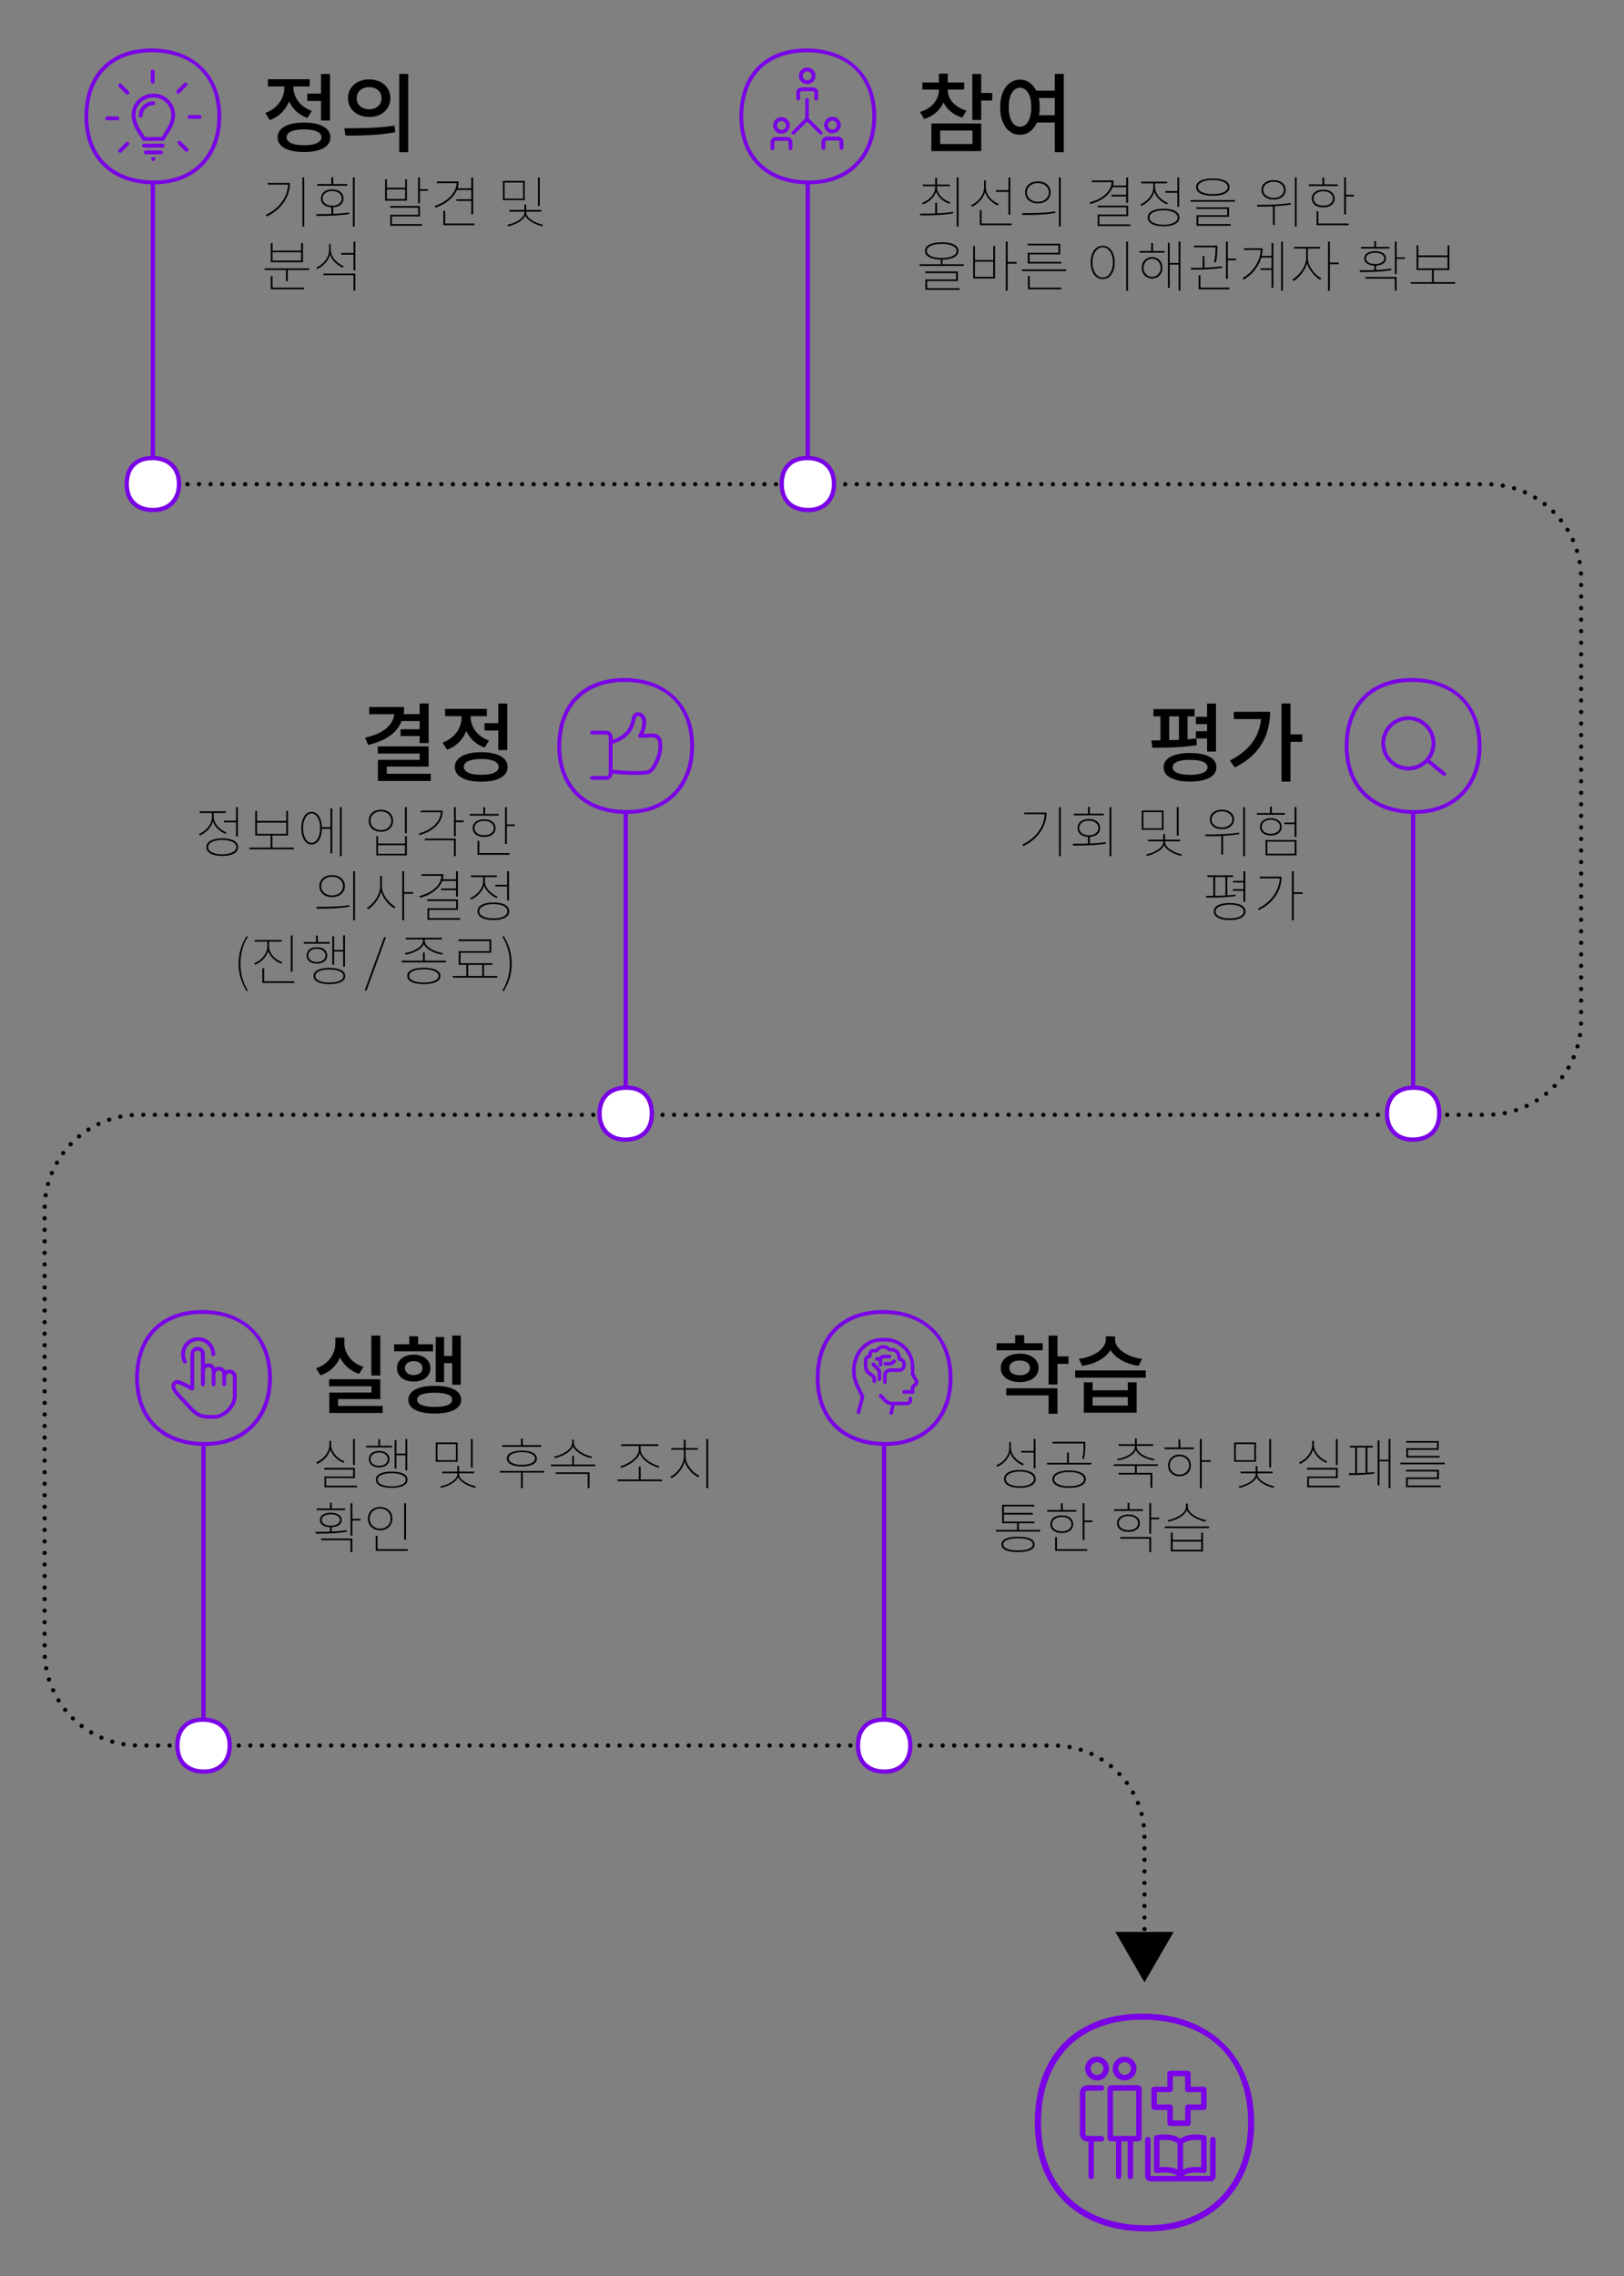 <?xml version="1.0" encoding="UTF-8"?>
<svg xmlns="http://www.w3.org/2000/svg" id="CONSTRUCTION" viewBox="0 0 380 532.5">
  <rect x="0" y="0" width="380" height="532.5" fill="#808080" stroke="none"/>
  <defs>
    <style>
      .cls-1 {
        fill: #7a00e6;
      }

      .cls-2 {
        fill: #7a00e6;
      }

      .cls-3, .cls-4, .cls-5 {
        fill: none;
      }

      .cls-3, .cls-5 {
        stroke: #000;
        stroke-linecap: round;
        stroke-linejoin: round;
      }

      .cls-6 {
        fill: #fff;
        fill-rule: evenodd;
      }

      .cls-6, .cls-4 {
        stroke: #7a00e6;
        stroke-miterlimit: 10;
      }

      .cls-5 {
        stroke-dasharray: 0 2.7;
      }
    </style>
  </defs>
  <g>
    <line class="cls-3" x1="35.77" y1="113.28" x2="35.77" y2="113.28"></line>
    <path class="cls-5" d="M38.47,113.28h309.4c12.21,0,22.1,9.9,22.1,22.1v103.33c0,12.21-9.9,22.1-22.1,22.1H32.54c-12.21,0-22.1,9.9-22.1,22.11v103.33c0,12.21,9.9,22.1,22.1,22.1h213.89c11.8,0,21.37,9.57,21.37,21.37v27.94"></path>
    <line class="cls-3" x1="267.8" y1="459.01" x2="267.8" y2="459.01"></line>
  </g>
  <g>
    <path d="M66.54,19.15h1.72v1.32c0,1.15-.2,2.22-.61,3.23-.41,1.01-.99,1.89-1.75,2.66-.76.77-1.68,1.34-2.76,1.73l-1.06-1.66c.71-.25,1.34-.59,1.89-1,.55-.41,1.02-.89,1.41-1.42.39-.53.68-1.1.87-1.7s.29-1.21.29-1.84v-1.32ZM62.68,18.53h9.78v1.7h-9.78v-1.7ZM71.14,28.67c1.28,0,2.38.14,3.29.41.91.27,1.62.67,2.12,1.18s.75,1.14.75,1.87c0,1.09-.55,1.94-1.65,2.54-1.1.6-2.6.9-4.51.9s-3.41-.3-4.52-.9c-1.11-.6-1.66-1.45-1.66-2.54,0-.73.25-1.36.75-1.87s1.21-.91,2.14-1.18c.93-.27,2.02-.41,3.29-.41ZM66.96,19.15h1.7v1.32c0,.75.17,1.48.5,2.2.33.72.82,1.36,1.46,1.93.64.57,1.42,1.02,2.34,1.35l-1.04,1.64c-1.05-.37-1.95-.92-2.69-1.63-.74-.71-1.3-1.55-1.69-2.5-.39-.95-.58-1.95-.58-2.99v-1.32ZM71.14,30.27c-.87,0-1.6.07-2.21.22-.61.15-1.07.35-1.39.62-.32.27-.48.61-.48,1.02,0,.39.16.72.48,1,.32.28.78.49,1.39.63.61.14,1.34.21,2.21.21s1.6-.07,2.2-.21c.6-.14,1.06-.35,1.39-.63.33-.28.49-.61.49-1,0-.41-.16-.75-.49-1.02s-.79-.47-1.39-.62c-.6-.15-1.33-.22-2.2-.22ZM71.9,21.89h3.84v1.72h-3.84v-1.72ZM75.12,17.31h2.1v10.88h-2.1v-10.88Z"></path>
    <path d="M80.84,31.73l-.28-1.72c1.11,0,2.32-.01,3.64-.03,1.32-.02,2.68-.07,4.07-.16,1.39-.09,2.74-.23,4.05-.43l.16,1.54c-1.35.25-2.71.44-4.09.55-1.38.11-2.72.18-4.01.21-1.29.03-2.47.04-3.54.04ZM86.38,18.57c.96,0,1.81.19,2.56.56.75.37,1.33.89,1.76,1.55.43.66.64,1.42.64,2.29s-.21,1.61-.64,2.28c-.43.67-1.01,1.19-1.76,1.56-.75.37-1.6.56-2.56.56s-1.79-.19-2.54-.56c-.75-.37-1.34-.89-1.77-1.56-.43-.67-.65-1.43-.65-2.28s.22-1.63.65-2.29c.43-.66,1.02-1.18,1.77-1.55.75-.37,1.59-.56,2.54-.56ZM86.38,20.39c-.55,0-1.04.1-1.49.31-.45.21-.8.5-1.05.89s-.38.85-.38,1.38.13.98.38,1.37.6.7,1.05.91c.45.21.94.32,1.49.32s1.06-.11,1.49-.32c.43-.21.78-.52,1.03-.91s.38-.85.38-1.37-.13-.99-.38-1.38-.6-.68-1.03-.89c-.43-.21-.93-.31-1.49-.31ZM93.42,17.29h2.1v18.32h-2.1v-18.32Z"></path>
  </g>
  <g>
    <path d="M67.42,42.8h.42c0,.78-.11,1.54-.34,2.29-.23.75-.57,1.46-1.02,2.14-.46.68-1.02,1.31-1.69,1.89-.67.58-1.46,1.09-2.36,1.53l-.25-.36c1.12-.54,2.07-1.19,2.85-1.97.78-.78,1.37-1.63,1.78-2.56.41-.93.61-1.9.61-2.91v-.04ZM62.63,42.8h4.9v.39h-4.9v-.39ZM70.76,41.52h.42v11.48h-.42v-11.48Z"></path>
    <path d="M74.05,50.52l-.09-.42c.75,0,1.57-.02,2.44-.03.88-.01,1.77-.05,2.67-.1.91-.06,1.78-.14,2.62-.24l.04.35c-.87.13-1.75.23-2.65.29s-1.78.1-2.64.12-1.66.03-2.39.03ZM74.22,43.06h7.03v.39h-7.03v-.39ZM77.73,44.31c.54,0,1,.09,1.4.26.39.17.7.42.92.73s.33.69.33,1.12-.11.79-.33,1.1-.53.55-.92.72c-.39.17-.86.25-1.4.25s-.99-.08-1.39-.25c-.4-.17-.71-.41-.92-.72-.22-.31-.32-.68-.32-1.1s.11-.81.32-1.12c.22-.31.52-.55.92-.73.4-.17.86-.26,1.39-.26ZM77.73,44.69c-.66,0-1.2.16-1.62.49-.42.33-.63.74-.63,1.24s.21.9.63,1.22.96.48,1.62.48,1.21-.16,1.62-.48c.42-.32.62-.73.62-1.22s-.21-.92-.62-1.24c-.42-.32-.96-.49-1.62-.49ZM77.54,41.48h.43v1.75h-.43v-1.75ZM77.54,48.3h.44v1.92h-.44v-1.92ZM82.57,41.52h.43v11.48h-.43v-11.48Z"></path>
    <path d="M90.11,41.96h.42v1.95h4.28v-1.95h.4v4.99h-5.1v-4.99ZM90.52,44.3v2.26h4.28v-2.26h-4.28ZM91.28,48.2h6.98v2.43h-6.54v2.09h-.4v-2.47h6.53v-1.66h-6.56v-.39ZM91.32,52.42h7.44v.39h-7.44v-.39ZM97.83,41.52h.43v6.02h-.43v-6.02ZM98.01,44.26h2.12v.38h-2.12v-.38Z"></path>
    <path d="M106.86,42.45h.46c0,.94-.23,1.8-.7,2.59-.46.79-1.1,1.49-1.92,2.09-.81.6-1.75,1.09-2.81,1.45l-.22-.36c1-.35,1.89-.8,2.67-1.35s1.4-1.2,1.85-1.93c.45-.73.68-1.53.68-2.4v-.09ZM102.21,42.45h4.9v.39h-4.9v-.39ZM103.74,49.32h.43v3.17h-.43v-3.17ZM103.74,52.29h7.27v.39h-7.27v-.39ZM106.79,46.62h3.59v.39h-3.59v-.39ZM106.89,44.05h3.47v.39h-3.47v-.39ZM110.28,41.53h.44v8.63h-.44v-8.63Z"></path>
    <path d="M117.67,42.32h5.12v4.51h-5.12v-4.51ZM122.39,42.7h-4.32v3.77h4.32v-3.77ZM122.71,49.43h.36v.29c0,.42-.14.8-.41,1.16-.27.36-.62.67-1.05.95-.43.28-.89.51-1.37.7-.49.19-.94.33-1.35.42l-.18-.36c.29-.05.62-.14.97-.25.36-.12.71-.26,1.07-.44.35-.18.68-.38.97-.6.29-.23.53-.47.72-.73.18-.26.27-.54.27-.83v-.29ZM119.18,49.13h7.5v.39h-7.5v-.39ZM122.71,47.83h.42v1.46h-.42v-1.46ZM122.75,49.43h.38v.29c0,.36.13.69.4,1.01.26.32.6.6,1.01.85s.84.46,1.29.64c.45.17.86.29,1.22.36l-.18.36c-.42-.1-.86-.24-1.34-.43-.48-.19-.93-.43-1.35-.71s-.76-.6-1.03-.95c-.26-.35-.4-.73-.4-1.14v-.29ZM125.88,41.52h.42v6.67h-.42v-6.67Z"></path>
    <path d="M61.91,62.77h10.41v.39h-10.41v-.39ZM63.35,56.88h.43v1.76h6.68v-1.76h.43v4.46h-7.54v-4.46ZM63.35,64.61h.42v2.76h-.42v-2.76ZM63.35,67.29h7.8v.39h-7.8v-.39ZM63.78,59.01v1.94h6.68v-1.94h-6.68ZM66.92,62.92h.42v2.87h-.42v-2.87Z"></path>
    <path d="M77,57.09h.35v1.33c0,.71-.15,1.36-.44,1.96s-.68,1.11-1.15,1.54c-.47.43-.99.77-1.54,1.01l-.22-.36c.51-.21,1-.51,1.46-.92s.83-.88,1.12-1.43c.29-.55.43-1.15.43-1.8v-1.33ZM75.66,64h7.49v3.99h-.43v-3.61h-7.06v-.38ZM77.04,57.09h.35v1.33c0,.43.09.85.26,1.25s.4.77.7,1.1.62.63.98.89c.36.26.73.46,1.1.6l-.25.35c-.53-.23-1.03-.55-1.51-.96s-.87-.9-1.17-1.46c-.3-.55-.45-1.15-.45-1.78v-1.33ZM79.81,59.19h3.12v.39h-3.12v-.39ZM82.72,56.52h.43v6.73h-.43v-6.73Z"></path>
  </g>
  <line class="cls-4" x1="35.77" y1="42.69" x2="35.77" y2="113.19"></line>
  <g>
    <g>
      <g>
        <path class="cls-2" d="M37.67,36.1h-3.57c-.25,0-.45-.2-.45-.45s.2-.45.45-.45h3.57c.25,0,.45.2.45.45s-.2.45-.45.45Z"></path>
        <path class="cls-2" d="M38.07,34.52h-4.37c-.25,0-.45-.2-.45-.45s.2-.45.45-.45h4.37c.25,0,.45.2.45.45s-.2.45-.45.45Z"></path>
        <path class="cls-2" d="M38.32,32.94h-4.87l-.13-.2c-.09-.14-.19-.29-.28-.43-1.1-1.66-2.23-3.37-2.23-5.41,0-2.76,2.28-5,5.08-5s5.08,2.24,5.08,5c0,1.88-1.03,3.49-2.02,5.05-.17.26-.34.53-.5.79l-.13.21ZM33.94,32.05h3.89c.12-.2.25-.39.37-.59.93-1.45,1.88-2.94,1.88-4.56,0-2.26-1.88-4.11-4.19-4.11s-4.19,1.84-4.19,4.11c0,1.77,1.06,3.37,2.08,4.92.05.08.1.16.15.23Z"></path>
        <path class="cls-2" d="M35.73,19.54c-.25,0-.45-.2-.45-.45v-2.38c0-.25.2-.45.45-.45s.45.2.45.45v2.38c0,.25-.2.45-.45.45Z"></path>
        <path class="cls-2" d="M41.74,21.89c-.11,0-.23-.04-.32-.13-.17-.17-.17-.46,0-.63l1.68-1.68c.17-.17.46-.17.63,0,.17.17.17.46,0,.63l-1.68,1.68c-.09.09-.2.13-.32.13Z"></path>
        <path class="cls-2" d="M46.71,27.81h-2.38c-.25,0-.45-.2-.45-.45s.2-.45.45-.45h2.38c.25,0,.45.2.45.45s-.2.45-.45.45Z"></path>
        <path class="cls-2" d="M43.66,35.5c-.11,0-.23-.04-.32-.13l-1.68-1.68c-.17-.17-.17-.46,0-.63.17-.17.46-.17.63,0l1.68,1.68c.17.17.17.46,0,.63-.09.09-.2.13-.32.13Z"></path>
        <path class="cls-2" d="M28.13,35.74c-.11,0-.23-.04-.32-.13-.17-.17-.17-.46,0-.63l1.68-1.68c.17-.17.46-.17.63,0,.17.17.17.46,0,.63l-1.68,1.68c-.09.09-.2.13-.32.13Z"></path>
        <path class="cls-2" d="M27.46,28.14h-2.38c-.25,0-.45-.2-.45-.45s.2-.45.45-.45h2.38c.25,0,.45.2.45.45s-.2.45-.45.45Z"></path>
        <path class="cls-2" d="M29.81,22.13c-.11,0-.23-.04-.32-.13l-1.68-1.68c-.17-.17-.17-.46,0-.63.17-.17.46-.17.63,0l1.68,1.68c.17.17.17.46,0,.63-.09.09-.2.13-.32.13Z"></path>
        <path class="cls-2" d="M36.33,36.79v.42c0,.25-.2.45-.45.45s-.45-.2-.45-.45v-.42h.89Z"></path>
      </g>
      <path class="cls-2" d="M32.91,27.53c-.25,0-.45-.2-.45-.45,0-1.86,1.54-3.37,3.43-3.37.25,0,.45.2.45.45s-.2.45-.45.45c-1.4,0-2.53,1.11-2.53,2.48,0,.25-.2.45-.45.45Z"></path>
    </g>
    <path class="cls-2" d="M36.1,43.12c-10.07,0-16.33-6.09-16.33-15.89s6-15.89,15.67-15.89,16.33,6.09,16.33,15.89c0,4.74-1.5,8.75-4.35,11.59s-6.72,4.29-11.32,4.29ZM35.44,12.24c-4.46,0-8.18,1.37-10.77,3.95s-4.01,6.44-4.01,11.04,1.41,8.34,4.08,10.96c2.69,2.64,6.62,4.04,11.35,4.04,8.98,0,14.77-5.89,14.77-15,0-4.61-1.44-8.42-4.16-11.04-2.7-2.59-6.59-3.96-11.27-3.96Z"></path>
  </g>
  <path class="cls-6" d="M41.89,113.24c0-3.82-2.43-6.08-6.25-6.08s-5.99,2.26-5.99,6.08,2.34,6.08,6.25,6.08c3.56,0,5.99-2.35,5.99-6.08Z"></path>
  <g>
    <path d="M219.69,20.33h1.7v.74c0,1.03-.2,1.99-.61,2.9-.41.91-.99,1.69-1.75,2.36-.76.67-1.69,1.17-2.78,1.5l-.98-1.64c.95-.28,1.75-.68,2.4-1.2s1.15-1.12,1.5-1.8c.35-.68.52-1.39.52-2.12v-.74ZM215.83,19.29h9.78v1.66h-9.78v-1.66ZM217.93,28.89h11.66v6.46h-11.66v-6.46ZM219.69,17.23h2.08v2.76h-2.08v-2.76ZM227.55,30.53h-7.56v3.16h7.56v-3.16ZM220.07,20.33h1.7v.74c0,.68.17,1.34.51,1.97.34.63.83,1.2,1.48,1.69.65.49,1.44.87,2.37,1.14l-.96,1.64c-1.08-.32-2-.8-2.76-1.44-.76-.64-1.34-1.39-1.74-2.25-.4-.86-.6-1.78-.6-2.75v-.74ZM227.51,17.31h2.08v10.76h-2.08v-10.76ZM229.03,21.75h3.14v1.76h-3.14v-1.76Z"></path>
    <path d="M238.65,18.63c.91,0,1.71.27,2.4.8.69.53,1.24,1.28,1.64,2.24.4.96.6,2.09.6,3.4s-.2,2.46-.6,3.43c-.4.97-.95,1.71-1.64,2.24-.69.53-1.49.79-2.4.79s-1.69-.26-2.39-.79c-.7-.53-1.25-1.27-1.64-2.24-.39-.97-.59-2.11-.59-3.43s.2-2.44.59-3.4c.39-.96.94-1.71,1.64-2.24.7-.53,1.5-.8,2.39-.8ZM238.65,20.53c-.52,0-.98.18-1.37.54-.39.36-.7.88-.92,1.56-.22.68-.33,1.49-.33,2.44s.11,1.78.33,2.46c.22.68.53,1.2.92,1.57.39.37.85.55,1.37.55s1-.18,1.4-.55c.4-.37.71-.89.93-1.57.22-.68.33-1.5.33-2.46s-.11-1.76-.33-2.44c-.22-.68-.53-1.2-.93-1.56-.4-.36-.87-.54-1.4-.54ZM241.93,21.21h5.28v1.72h-5.28v-1.72ZM241.93,26.95h5.28v1.72h-5.28v-1.72ZM246.81,17.29h2.1v18.32h-2.1v-18.32Z"></path>
  </g>
  <g>
    <path d="M215.34,50.38l-.09-.4c.73,0,1.52,0,2.39-.02s1.76-.05,2.68-.1c.92-.06,1.81-.15,2.67-.29l.05.34c-.89.16-1.8.27-2.71.34s-1.8.11-2.65.12c-.85.01-1.63.02-2.34.02ZM218.83,43.43h.36v.26c0,.69-.16,1.31-.47,1.86s-.71,1.01-1.21,1.39-1.02.68-1.57.88l-.22-.35c.52-.18,1.02-.45,1.5-.81.48-.36.86-.78,1.16-1.29.3-.5.45-1.07.45-1.69v-.26ZM215.92,43.17h6.32v.39h-6.32v-.39ZM218.83,41.58h.43v1.75h-.43v-1.75ZM218.83,47.4h.43v2.63h-.43v-2.63ZM218.88,43.43h.36v.26c0,.6.15,1.14.46,1.63.31.49.7.9,1.18,1.24s.98.59,1.5.77l-.22.35c-.56-.2-1.08-.48-1.59-.85-.5-.37-.91-.82-1.23-1.35-.32-.53-.47-1.13-.47-1.79v-.26ZM223.86,41.52h.43v11.48h-.43v-11.48Z"></path>
    <path d="M230.28,42.2h.35v1.59c0,.69-.15,1.34-.45,1.94s-.69,1.12-1.18,1.57c-.49.45-1,.8-1.55,1.05l-.22-.36c.38-.16.75-.37,1.11-.65.36-.28.68-.6.98-.97.29-.37.52-.77.7-1.2.17-.43.26-.89.26-1.37v-1.59ZM229.27,49.17h.42v3.17h-.42v-3.17ZM229.27,52.29h7.44v.39h-7.44v-.39ZM230.31,42.2h.36v1.65c0,.43.08.85.25,1.25.17.4.4.77.69,1.11.29.34.62.64.98.9.36.26.73.46,1.1.61l-.25.35c-.53-.23-1.03-.56-1.51-.98s-.87-.9-1.17-1.46c-.3-.55-.46-1.15-.46-1.79v-1.65ZM233.05,44.49h3.12v.4h-3.12v-.4ZM235.97,41.53h.43v8.7h-.43v-8.7Z"></path>
    <path d="M239.26,50.29l-.09-.42c.73,0,1.52,0,2.39-.02s1.76-.05,2.68-.1c.92-.06,1.81-.15,2.67-.29l.05.34c-.89.17-1.8.28-2.71.35s-1.8.11-2.65.12c-.85.01-1.63.02-2.34.02ZM242.85,42.43c.59,0,1.11.11,1.55.32.45.21.79.51,1.05.9s.38.84.38,1.36-.13.96-.38,1.35-.6.69-1.05.9c-.45.21-.96.32-1.55.32s-1.11-.11-1.56-.32c-.45-.21-.8-.51-1.05-.9-.25-.39-.38-.84-.38-1.35s.13-.97.38-1.36c.25-.39.6-.68,1.05-.9s.97-.32,1.56-.32ZM242.85,42.82c-.5,0-.95.1-1.33.29-.39.19-.69.45-.91.78-.22.33-.33.7-.33,1.12s.11.78.33,1.11c.22.33.52.6.91.79.39.19.83.29,1.33.29s.94-.1,1.33-.29c.38-.19.68-.45.9-.79.22-.33.33-.7.33-1.11s-.11-.79-.33-1.12c-.22-.33-.52-.59-.9-.78-.38-.19-.82-.29-1.33-.29ZM247.78,41.52h.43v11.48h-.43v-11.48Z"></path>
    <path d="M260.12,42.22h.46c0,.9-.23,1.72-.7,2.44-.46.73-1.1,1.35-1.92,1.87-.81.52-1.76.92-2.83,1.2l-.18-.38c1.02-.27,1.92-.64,2.7-1.11.78-.47,1.38-1.04,1.82-1.7.44-.66.66-1.4.66-2.21v-.12ZM255.46,42.22h4.9v.39h-4.9v-.39ZM256.79,48.11h7.18v2.46h-6.73v2.25h-.4v-2.63h6.72v-1.69h-6.76v-.39ZM256.83,52.5h7.67v.38h-7.67v-.38ZM260.06,45.57h3.54v.39h-3.54v-.39ZM260.19,43.41h3.47v.39h-3.47v-.39ZM263.53,41.52h.43v5.95h-.43v-5.95Z"></path>
    <path d="M269.87,42.69h.36v1.14c0,.68-.15,1.3-.46,1.87-.31.57-.7,1.06-1.19,1.48s-1,.75-1.53.98l-.23-.35c.38-.15.75-.35,1.11-.62.36-.26.69-.57.98-.92.29-.35.53-.73.7-1.14s.26-.85.26-1.3v-1.14ZM267.01,42.5h6.08v.39h-6.08v-.39ZM272.27,48.83c.77,0,1.43.08,1.98.24.55.16.97.39,1.27.7.3.31.45.68.45,1.12,0,.65-.33,1.16-.99,1.51-.66.36-1.56.54-2.72.54s-2.06-.18-2.72-.54c-.66-.36-.99-.86-.99-1.51,0-.44.15-.82.45-1.12.3-.31.73-.54,1.28-.7.55-.16,1.22-.24,1.99-.24ZM272.27,49.21c-.66,0-1.23.07-1.73.21-.49.14-.88.33-1.16.58-.28.25-.42.55-.42.9s.14.63.42.88.66.45,1.16.58c.49.14,1.07.21,1.73.21s1.23-.07,1.72-.21.87-.33,1.15-.58.42-.55.42-.88-.14-.65-.42-.9c-.28-.25-.66-.45-1.15-.58s-1.06-.21-1.72-.21ZM269.92,42.69h.36v1.13c0,.54.14,1.05.43,1.53.29.49.66.91,1.11,1.27.46.36.93.64,1.44.83l-.25.35c-.53-.22-1.03-.52-1.5-.92-.47-.39-.86-.86-1.15-1.38-.29-.53-.44-1.09-.44-1.69v-1.13ZM272.69,44.7h3v.39h-3v-.39ZM275.49,41.52h.43v6.86h-.43v-6.86Z"></path>
    <path d="M278.61,46.81h10.36v.38h-10.36v-.38ZM283.79,41.75c1.22,0,2.18.17,2.87.52s1.04.85,1.04,1.5-.35,1.15-1.04,1.5-1.65.53-2.87.53-2.18-.18-2.87-.53-1.04-.85-1.04-1.5.35-1.15,1.04-1.5,1.65-.52,2.87-.52ZM279.94,48.51h7.63v2.21h-7.18v1.78h-.42v-2.16h7.18v-1.46h-7.22v-.38ZM279.98,52.42h7.98v.39h-7.98v-.39ZM283.79,42.11c-.69,0-1.3.07-1.83.2-.52.13-.93.33-1.22.57-.29.25-.44.54-.44.88s.15.63.44.88c.29.25.7.44,1.22.57.52.13,1.13.2,1.83.2s1.31-.07,1.83-.2c.52-.13.93-.32,1.22-.57.29-.25.44-.54.44-.88s-.15-.63-.44-.88c-.29-.25-.7-.44-1.22-.57-.52-.13-1.13-.2-1.83-.2Z"></path>
    <path d="M294.21,48.35l-.08-.42c.75,0,1.57,0,2.46-.03s1.79-.06,2.72-.12c.93-.06,1.82-.16,2.69-.29l.04.35c-.89.15-1.8.26-2.72.33-.92.07-1.82.12-2.69.14-.87.02-1.68.03-2.41.03ZM298,42.14c.56,0,1.06.09,1.48.28.42.19.76.45,1,.79.24.34.36.74.36,1.2s-.12.85-.36,1.19c-.24.34-.58.61-1,.8-.42.19-.92.29-1.48.29s-1.04-.1-1.47-.29c-.42-.19-.76-.46-1-.8-.24-.34-.36-.74-.36-1.19s.12-.86.36-1.2.58-.6,1-.79c.42-.19.91-.28,1.47-.28ZM298,42.52c-.47,0-.88.08-1.25.25-.36.17-.65.39-.86.68-.21.28-.31.6-.31.96s.1.68.31.96c.21.29.49.51.86.68.36.16.78.25,1.25.25s.9-.08,1.26-.25c.36-.16.65-.39.86-.68.21-.29.31-.61.31-.96s-.1-.67-.31-.96c-.21-.28-.49-.51-.86-.68-.36-.17-.78-.25-1.26-.25ZM297.85,48.09h.43v4.54h-.43v-4.54ZM302.99,41.53h.42v11.48h-.42v-11.48Z"></path>
    <path d="M306.24,43.13h6.8v.39h-6.8v-.39ZM309.63,44.38c.54,0,1.01.08,1.4.25s.71.41.93.72c.22.31.33.67.33,1.1s-.11.78-.33,1.09c-.22.31-.53.55-.93.72s-.87.25-1.4.25-1.01-.08-1.41-.25-.71-.41-.94-.72c-.22-.31-.33-.67-.33-1.09s.11-.79.33-1.1c.22-.31.53-.55.94-.72s.87-.25,1.41-.25ZM309.63,44.75c-.69,0-1.23.16-1.65.47s-.62.72-.62,1.22.21.89.62,1.2.97.47,1.65.47,1.22-.16,1.64-.47.62-.72.62-1.2-.21-.9-.62-1.22-.96-.47-1.64-.47ZM308.07,49.43h.42v3h-.42v-3ZM308.07,52.29h7.5v.39h-7.5v-.39ZM309.42,41.54h.43v1.82h-.43v-1.82ZM314.52,41.53h.43v8.63h-.43v-8.63ZM314.77,45.57h2.05v.39h-2.05v-.39Z"></path>
    <path d="M215.17,61.82h10.36v.39h-10.36v-.39ZM220.35,56.68c1.22,0,2.18.18,2.87.53s1.04.85,1.04,1.49-.35,1.15-1.04,1.5-1.65.53-2.87.53-2.18-.18-2.87-.53-1.04-.85-1.04-1.5.35-1.14,1.04-1.49,1.65-.53,2.87-.53ZM216.5,63.51h7.63v2.24h-7.18v1.79h-.42v-2.18h7.18v-1.46h-7.22v-.39ZM216.54,67.42h7.98v.39h-7.98v-.39ZM220.35,57.06c-.69,0-1.3.07-1.83.2s-.93.32-1.22.57c-.29.24-.44.53-.44.87s.15.63.44.88c.29.25.7.44,1.22.57.52.13,1.13.2,1.83.2s1.31-.07,1.83-.2c.52-.13.93-.32,1.22-.57.29-.25.44-.54.44-.88s-.15-.63-.44-.87c-.29-.24-.7-.43-1.22-.57s-1.13-.2-1.83-.2ZM220.14,60.48h.42v1.57h-.42v-1.57Z"></path>
    <path d="M227.71,57.56h.42v3.28h4.28v-3.28h.42v7.58h-5.11v-7.58ZM228.12,61.21v3.54h4.28v-3.54h-4.28ZM235.35,56.52h.43v11.48h-.43v-11.48ZM235.66,61.27h2.22v.42h-2.22v-.42Z"></path>
    <path d="M239.08,63.04h10.41v.38h-10.41v-.38ZM240.45,57.02h7.63v2.5h-7.18v1.91h-.42v-2.29h7.18v-1.73h-7.21v-.39ZM240.49,61.26h7.86v.39h-7.86v-.39ZM240.52,64.6h.43v2.76h-.43v-2.76ZM240.52,67.29h7.8v.39h-7.8v-.39Z"></path>
    <path d="M258.02,57.49c.55,0,1.04.16,1.46.48.42.32.75.77.99,1.36s.36,1.27.36,2.06-.12,1.48-.36,2.06-.57,1.04-.99,1.36c-.42.32-.91.48-1.46.48s-1.03-.16-1.46-.48c-.42-.32-.76-.77-.99-1.36s-.36-1.27-.36-2.06.12-1.48.36-2.06.57-1.04.99-1.36c.42-.32.91-.48,1.46-.48ZM258.02,57.85c-.47,0-.88.15-1.24.46-.36.31-.64.73-.85,1.26-.2.53-.31,1.14-.31,1.81s.1,1.28.31,1.82c.2.54.49.96.85,1.27.36.31.77.46,1.24.46s.88-.15,1.24-.46c.36-.31.64-.73.85-1.27.2-.54.31-1.14.31-1.82s-.1-1.28-.31-1.81c-.2-.53-.49-.95-.85-1.26-.36-.31-.77-.46-1.24-.46ZM263.52,56.52h.42v11.48h-.42v-11.48Z"></path>
    <path d="M266.63,58.73h5.9v.39h-5.9v-.39ZM269.57,60.14c.47,0,.88.11,1.25.32.36.21.65.5.86.88.21.37.31.81.31,1.3s-.1.93-.31,1.31c-.21.38-.49.67-.86.88-.36.21-.78.32-1.25.32s-.87-.11-1.24-.32c-.36-.21-.65-.51-.86-.88-.21-.38-.31-.81-.31-1.31s.1-.93.31-1.3c.21-.37.49-.67.86-.88.36-.21.78-.32,1.24-.32ZM269.57,60.53c-.38,0-.72.1-1.03.29-.3.19-.54.44-.71.76s-.26.67-.26,1.06.09.75.26,1.07.41.58.71.77c.3.19.65.29,1.03.29s.74-.1,1.04-.29c.3-.19.54-.45.71-.77s.26-.68.26-1.07-.09-.74-.26-1.06-.41-.57-.71-.76c-.3-.19-.65-.29-1.04-.29ZM269.36,56.88h.43v2.05h-.43v-2.05ZM273.28,56.83h.42v10.53h-.42v-10.53ZM273.48,61.52h2.46v.39h-2.46v-.39ZM275.79,56.52h.42v11.48h-.42v-11.48Z"></path>
    <path d="M278.71,63.08l-.08-.4c.7,0,1.47,0,2.31-.03.84-.02,1.69-.05,2.55-.11.86-.06,1.68-.14,2.46-.24l.04.35c-.8.12-1.62.21-2.48.28-.86.06-1.7.11-2.52.12-.82.02-1.58.03-2.27.03ZM279.36,57.46h5.25v.39h-5.25v-.39ZM280.47,64.39h.42v3h-.42v-3ZM280.47,67.29h7.2v.39h-7.2v-.39ZM281.41,59.91h.42v2.86h-.42v-2.86ZM284.43,57.46h.42v.49c0,.35-.01.81-.04,1.38-.03.57-.12,1.26-.29,2.05l-.44-.04c.17-.81.27-1.49.31-2.04.03-.55.05-1.01.05-1.35v-.49ZM286.87,56.52h.43v8.7h-.43v-8.7ZM287,60.49h2.22v.39h-2.22v-.39Z"></path>
    <path d="M295.01,58.08h.42c0,.91-.16,1.81-.48,2.71-.32.9-.81,1.74-1.46,2.53-.65.79-1.48,1.49-2.46,2.1l-.29-.34c.93-.55,1.71-1.21,2.35-1.96s1.12-1.56,1.44-2.42c.33-.86.49-1.72.49-2.59v-.04ZM291.08,58.08h4.19v.39h-4.19v-.39ZM294.94,62.77h2.89v.38h-2.89v-.38ZM295.06,59.87h2.77v.38h-2.77v-.38ZM297.53,56.87h.43v10.46h-.43v-10.46ZM299.77,56.52h.43v11.48h-.43v-11.48Z"></path>
    <path d="M305.64,57.98h.36v2.46c0,.55-.1,1.09-.31,1.62-.2.54-.47,1.05-.81,1.53-.33.48-.69.91-1.07,1.27-.38.37-.75.66-1.12.86l-.29-.35c.35-.18.71-.44,1.08-.79s.72-.74,1.05-1.2c.33-.46.59-.94.79-1.44s.31-1.01.31-1.51v-2.46ZM302.78,57.76h6.07v.39h-6.07v-.39ZM305.68,57.98h.35v2.46c0,.48.1.95.29,1.43.19.48.44.93.75,1.35s.65.8,1.01,1.12c.37.32.73.58,1.09.76l-.27.35c-.37-.21-.75-.49-1.12-.83s-.72-.75-1.04-1.2-.57-.93-.76-1.44c-.19-.51-.29-1.03-.29-1.55v-2.46ZM310.75,56.52h.43v11.48h-.43v-11.48ZM311.06,61.42h2.22v.39h-2.22v-.39Z"></path>
    <path d="M318.23,63.65l-.08-.42c.68,0,1.44,0,2.28-.02.83-.01,1.69-.05,2.56-.1.88-.06,1.72-.15,2.52-.28l.04.35c-.83.16-1.69.27-2.56.33-.88.06-1.72.1-2.54.12-.81.01-1.56.02-2.22.02ZM318.43,57.76h6.67v.39h-6.67v-.39ZM321.76,58.76c.77,0,1.39.15,1.85.45.46.3.7.71.7,1.24s-.23.94-.7,1.24c-.46.3-1.08.45-1.85.45s-1.38-.15-1.85-.45c-.47-.3-.7-.71-.7-1.24s.23-.94.7-1.24c.47-.3,1.08-.45,1.85-.45ZM319.51,64.8h7.29v3.2h-.43v-2.81h-6.86v-.39ZM321.76,59.13c-.64,0-1.16.12-1.55.36s-.59.56-.59.96.2.7.59.95c.39.25.91.38,1.55.38s1.16-.13,1.55-.38c.39-.25.59-.57.59-.95s-.2-.72-.59-.96c-.39-.24-.91-.36-1.55-.36ZM321.57,56.42h.42v1.57h-.42v-1.57ZM321.57,62.05h.42v1.27h-.42v-1.27ZM326.38,56.53h.43v7.57h-.43v-7.57ZM326.51,60.19h2.22v.38h-2.22v-.38Z"></path>
    <path d="M330.09,66.01h10.41v.39h-10.41v-.39ZM331.45,57.41h.43v2.34h6.84v-2.34h.42v5.76h-7.68v-5.76ZM331.88,60.16v2.63h6.84v-2.63h-6.84ZM335.06,62.95h.42v3.24h-.42v-3.24Z"></path>
  </g>
  <line class="cls-4" x1="189.02" y1="42.69" x2="189.02" y2="113.19"></line>
  <path class="cls-6" d="M195.15,113.24c0-3.82-2.43-6.08-6.25-6.08s-5.99,2.26-5.99,6.08,2.34,6.08,6.25,6.08c3.56,0,5.99-2.35,5.99-6.08Z"></path>
  <g>
    <g>
      <path class="cls-2" d="M182.86,31.28c1.08,0,1.95-.87,1.95-1.94s-.87-1.94-1.95-1.94-1.95.87-1.95,1.94.87,1.94,1.95,1.94ZM181.81,29.34c0-.58.47-1.05,1.05-1.05s1.05.47,1.05,1.05-.47,1.05-1.05,1.05-1.05-.47-1.05-1.05Z"></path>
      <path class="cls-2" d="M184.17,32.04h-2.63c-.69,0-1.24.56-1.24,1.24v1.39c0,.25.2.45.45.45s.45-.2.45-.45v-1.39c0-.19.16-.34.35-.34h2.63c.19,0,.35.15.35.34v1.39c0,.25.2.45.45.45s.45-.2.45-.45v-1.39c0-.68-.56-1.24-1.24-1.24Z"></path>
      <path class="cls-2" d="M194.78,31.2c1.08,0,1.95-.87,1.95-1.94s-.87-1.94-1.95-1.94-1.95.87-1.95,1.94.87,1.94,1.95,1.94ZM193.72,29.26c0-.58.47-1.05,1.05-1.05s1.05.47,1.05,1.05-.47,1.05-1.05,1.05-1.05-.47-1.05-1.05Z"></path>
      <path class="cls-2" d="M196.09,31.96h-2.63c-.69,0-1.24.56-1.24,1.24v1.39c0,.25.2.45.45.45s.45-.2.45-.45v-1.39c0-.19.16-.34.35-.34h2.63c.19,0,.35.15.35.34v1.39c0,.25.2.45.45.45s.45-.2.45-.45v-1.39c0-.68-.56-1.24-1.24-1.24Z"></path>
      <path class="cls-2" d="M188.88,19.68c1.08,0,1.95-.87,1.95-1.94s-.87-1.94-1.95-1.94-1.95.87-1.95,1.94.87,1.94,1.95,1.94ZM187.83,17.74c0-.58.47-1.05,1.05-1.05s1.05.47,1.05,1.05-.47,1.05-1.05,1.05-1.05-.47-1.05-1.05Z"></path>
      <path class="cls-2" d="M186.77,23.52c.25,0,.45-.2.45-.45v-1.39c0-.19.16-.34.35-.34h2.63c.19,0,.35.15.35.34v1.39c0,.25.2.45.45.45s.45-.2.45-.45v-1.39c0-.68-.56-1.24-1.24-1.24h-2.63c-.69,0-1.24.56-1.24,1.24v1.39c0,.25.2.45.45.45Z"></path>
      <path class="cls-2" d="M192.48,31.09c0-.11-.04-.22-.12-.3l-3.1-3.1v-4.35c0-.23-.19-.42-.42-.42s-.42.19-.42.42v4.35l-3.1,3.1c-.16.16-.16.43,0,.6.16.16.43.16.6,0l2.93-2.92,2.92,2.92c.08.08.19.12.3.12s.22-.04.3-.12c.08-.08.12-.19.12-.3Z"></path>
    </g>
    <path class="cls-2" d="M189.35,43.12c-10.07,0-16.33-6.09-16.33-15.89s6-15.89,15.67-15.89,16.33,6.09,16.33,15.89c0,4.74-1.5,8.75-4.35,11.59s-6.72,4.29-11.32,4.29ZM188.69,12.24c-4.46,0-8.18,1.37-10.77,3.95s-4.01,6.44-4.01,11.04,1.41,8.34,4.08,10.96c2.69,2.64,6.62,4.04,11.35,4.04,8.98,0,14.77-5.89,14.77-15,0-4.61-1.44-8.42-4.16-11.04-2.7-2.59-6.59-3.96-11.27-3.96Z"></path>
  </g>
  <g>
    <path d="M78.47,312.93h1.74v1.38c0,1.12-.2,2.18-.61,3.17s-1,1.86-1.78,2.6c-.78.74-1.72,1.3-2.83,1.67l-1.04-1.66c.73-.24,1.38-.56,1.94-.96s1.03-.86,1.41-1.37c.38-.51.67-1.06.87-1.65.2-.59.3-1.19.3-1.8v-1.38ZM77.01,322.67h11.98v4.64h-9.88v2.22h-2.06v-3.74h9.88v-1.48h-9.92v-1.64ZM77.05,328.91h12.5v1.64h-12.5v-1.64ZM78.89,312.93h1.7v1.38c0,.59.1,1.16.31,1.72.21.56.5,1.08.88,1.57.38.49.84.91,1.39,1.28.55.37,1.17.66,1.88.89l-1.02,1.64c-.81-.27-1.54-.63-2.17-1.09-.63-.46-1.17-1-1.62-1.63-.45-.63-.78-1.31-1.01-2.04-.23-.73-.34-1.51-.34-2.34v-1.38ZM86.89,312.45h2.1v9.34h-2.1v-9.34Z"></path>
    <path d="M92.23,314.49h9.1v1.64h-9.1v-1.64ZM96.79,316.91c.77,0,1.45.13,2.04.4.59.27,1.05.63,1.38,1.1.33.47.5,1.02.5,1.66s-.17,1.18-.5,1.65c-.33.47-.79.84-1.38,1.1-.59.26-1.27.39-2.04.39s-1.42-.13-2.01-.39c-.59-.26-1.06-.63-1.39-1.1-.33-.47-.5-1.02-.5-1.65s.17-1.19.5-1.66c.33-.47.8-.83,1.39-1.1.59-.27,1.26-.4,2.01-.4ZM96.81,318.43c-.61,0-1.11.15-1.49.44-.38.29-.57.69-.57,1.18s.19.91.57,1.2c.38.29.87.44,1.47.44s1.11-.15,1.49-.44.57-.69.57-1.2-.19-.89-.57-1.18c-.38-.29-.87-.44-1.47-.44ZM101.73,324.21c1.92,0,3.43.28,4.53.85,1.1.57,1.65,1.37,1.65,2.41s-.55,1.82-1.65,2.38c-1.1.56-2.61.84-4.53.84s-3.45-.28-4.54-.84c-1.09-.56-1.64-1.35-1.64-2.38s.55-1.84,1.64-2.41c1.09-.57,2.61-.85,4.54-.85ZM95.77,312.61h2.06v2.92h-2.06v-2.92ZM101.73,325.81c-1.32,0-2.34.14-3.05.41-.71.27-1.07.68-1.07,1.23s.36.96,1.07,1.25c.71.29,1.73.43,3.05.43s2.31-.14,3.02-.43c.71-.29,1.06-.7,1.06-1.25s-.35-.96-1.06-1.23c-.71-.27-1.71-.41-3.02-.41ZM101.95,312.79h1.96v10.54h-1.96v-10.54ZM103.17,317.21h3.2v1.7h-3.2v-1.7ZM105.81,312.45h2v11.5h-2v-11.5Z"></path>
  </g>
  <g>
    <path d="M77.08,337.06h.36v.88c0,.71-.15,1.36-.46,1.96-.31.6-.71,1.12-1.2,1.55-.49.44-1,.78-1.54,1.02l-.25-.35c.38-.16.75-.37,1.12-.64.36-.27.69-.59.99-.96.29-.36.53-.76.71-1.2.18-.44.27-.9.27-1.38v-.88ZM75.87,343.4h7.18v2.39h-6.73v2.02h-.4v-2.39h6.72v-1.62h-6.76v-.39ZM75.91,347.56h7.63v.39h-7.63v-.39ZM77.12,337.06h.36v.88c0,.46.09.89.27,1.31.18.41.42.79.73,1.14.3.35.64.65,1.01.9.37.26.74.46,1.12.6l-.23.35c-.41-.17-.81-.4-1.2-.67-.39-.27-.74-.6-1.05-.97s-.56-.78-.74-1.23c-.18-.45-.27-.93-.27-1.44v-.88ZM82.62,336.65h.42v6.08h-.42v-6.08Z"></path>
    <path d="M85.67,338.23h6.07v.39h-6.07v-.39ZM88.71,339.44c.49,0,.91.08,1.27.23.36.16.64.38.84.66.2.29.3.63.3,1.03s-.1.74-.3,1.03c-.2.29-.48.51-.84.66-.36.16-.78.23-1.27.23s-.9-.08-1.26-.23c-.36-.16-.65-.38-.84-.66-.2-.29-.3-.63-.3-1.03s.1-.74.3-1.03c.2-.29.48-.51.84-.66.36-.16.78-.23,1.26-.23ZM88.71,339.81c-.6,0-1.08.15-1.46.44-.37.29-.56.66-.56,1.11s.19.82.56,1.11c.37.29.86.44,1.46.44s1.08-.15,1.46-.44c.37-.29.56-.66.56-1.11s-.19-.82-.56-1.11c-.37-.29-.86-.44-1.46-.44ZM91.65,344.27c1.16,0,2.07.17,2.72.49.65.33.98.8.98,1.42s-.33,1.07-.98,1.4c-.65.33-1.56.49-2.72.49s-2.08-.16-2.73-.49c-.65-.33-.98-.8-.98-1.4s.32-1.09.98-1.42c.65-.33,1.56-.49,2.73-.49ZM91.65,344.65c-1,0-1.8.14-2.4.41-.6.27-.9.65-.9,1.12s.3.84.9,1.12c.6.28,1.4.42,2.4.42s1.78-.14,2.39-.42.9-.65.9-1.12-.3-.85-.9-1.12-1.4-.41-2.39-.41ZM88.52,336.72h.42v1.57h-.42v-1.57ZM92.34,336.89h.42v6.66h-.42v-6.66ZM92.51,340.07h2.52v.38h-2.52v-.38ZM94.87,336.65h.42v7.33h-.42v-7.33Z"></path>
    <path d="M101.96,337.46h5.12v4.51h-5.12v-4.51ZM106.68,337.84h-4.32v3.77h4.32v-3.77ZM107,344.57h.36v.29c0,.42-.14.8-.41,1.16-.27.36-.62.67-1.05.95-.43.28-.89.51-1.37.7-.49.19-.94.33-1.35.42l-.18-.36c.29-.05.62-.14.97-.25.36-.12.71-.26,1.07-.44.35-.18.68-.38.97-.6.29-.23.53-.47.72-.73.18-.26.27-.54.27-.83v-.29ZM103.47,344.27h7.5v.39h-7.5v-.39ZM107,342.97h.42v1.46h-.42v-1.46ZM107.04,344.57h.38v.29c0,.36.13.69.4,1.01.26.32.6.6,1.01.85s.84.46,1.29.64c.45.17.86.29,1.22.36l-.18.36c-.42-.1-.86-.24-1.34-.43-.48-.19-.93-.43-1.35-.71s-.76-.6-1.03-.95c-.26-.35-.4-.73-.4-1.14v-.29ZM110.18,336.65h.42v6.67h-.42v-6.67Z"></path>
    <path d="M116.94,344.12h10.41v.38h-10.41v-.38ZM117.53,338.08h9.1v.39h-9.1v-.39ZM122.11,339.36c1.1,0,1.96.16,2.58.49s.93.78.93,1.37-.31,1.03-.93,1.36-1.48.49-2.58.49-1.96-.16-2.58-.49-.93-.78-.93-1.36.31-1.05.93-1.37,1.48-.49,2.58-.49ZM122.11,339.72c-.93,0-1.67.13-2.23.4-.56.27-.84.63-.84,1.09s.28.81.84,1.08,1.3.4,2.23.4,1.67-.13,2.23-.4.84-.63.84-1.08-.28-.82-.84-1.09c-.56-.27-1.3-.4-2.23-.4ZM121.9,336.54h.42v1.81h-.42v-1.81ZM121.9,344.32h.42v3.82h-.42v-3.82Z"></path>
    <path d="M128.9,342.61h10.41v.39h-10.41v-.39ZM133.88,336.81h.38v.69c0,.4-.1.77-.29,1.11s-.46.65-.78.93c-.32.28-.68.52-1.07.73s-.78.39-1.18.53-.77.25-1.12.32l-.18-.36c.3-.05.64-.14,1.01-.27.37-.13.75-.28,1.12-.47.38-.19.73-.41,1.05-.67.32-.26.58-.54.77-.85.19-.31.29-.65.29-1v-.69ZM130.05,344.44h7.89v3.69h-.43v-3.31h-7.46v-.38ZM133.88,340.59h.42v2.22h-.42v-2.22ZM133.93,336.81h.36v.69c0,.35.1.67.3.98.2.31.46.59.78.85.32.26.67.48,1.05.68s.76.36,1.12.49c.37.13.7.21.99.27l-.18.36c-.34-.07-.7-.18-1.1-.32s-.79-.33-1.18-.55c-.39-.22-.75-.46-1.08-.74-.33-.28-.58-.58-.78-.92-.19-.34-.29-.7-.29-1.09v-.69Z"></path>
    <path d="M144.5,346.12h10.41v.39h-10.41v-.39ZM149.49,338.06h.38v1.01c0,.46-.11.89-.32,1.29-.21.4-.49.77-.83,1.1-.34.34-.72.63-1.12.89-.41.26-.81.47-1.21.65s-.75.31-1.07.38l-.21-.35c.27-.05.59-.16.97-.32.38-.16.76-.36,1.16-.6s.76-.52,1.1-.83.62-.65.83-1.03.32-.77.32-1.18v-1.01ZM145.35,337.88h8.68v.4h-8.68v-.4ZM149.49,343.09h.42v3.24h-.42v-3.24ZM149.54,338.06h.36v1.01c0,.42.11.81.32,1.18.21.37.49.71.84,1.03s.72.59,1.11.83.78.44,1.16.59c.38.16.71.26.98.31l-.21.35c-.31-.08-.67-.2-1.07-.38-.4-.17-.81-.39-1.22-.64s-.78-.55-1.12-.88c-.34-.33-.62-.7-.83-1.1-.21-.4-.32-.83-.32-1.29v-1.01Z"></path>
    <path d="M160.02,339.12h.38v1.39c0,.62-.1,1.2-.29,1.75s-.44,1.06-.76,1.51c-.32.46-.67.86-1.05,1.21s-.77.62-1.16.83l-.29-.34c.38-.18.76-.44,1.13-.76.37-.33.71-.7,1.02-1.14.31-.43.55-.91.74-1.43s.28-1.07.28-1.64v-1.39ZM157.08,338.77h6.25v.38h-6.25v-.38ZM160,336.81h.43v2.22h-.43v-2.22ZM160.04,339.12h.38v1.39c0,.55.1,1.07.29,1.57.19.5.44.95.76,1.37s.67.77,1.05,1.08c.38.31.76.55,1.14.72l-.29.35c-.39-.2-.78-.46-1.18-.79-.39-.33-.75-.71-1.08-1.15-.33-.44-.59-.92-.78-1.45-.19-.53-.29-1.09-.29-1.69v-1.39ZM165.28,336.65h.43v11.48h-.43v-11.48Z"></path>
    <path d="M73.87,358.79l-.08-.42c.68,0,1.44,0,2.28-.02.83-.01,1.69-.05,2.56-.1.88-.06,1.72-.15,2.52-.28l.04.35c-.83.16-1.69.27-2.56.33-.88.06-1.72.1-2.54.12-.81.01-1.56.02-2.22.02ZM74.07,352.9h6.67v.39h-6.67v-.39ZM77.4,353.9c.77,0,1.39.15,1.85.45.46.3.7.71.7,1.24s-.23.94-.7,1.24c-.46.3-1.08.45-1.85.45s-1.38-.15-1.85-.45c-.47-.3-.7-.71-.7-1.24s.23-.94.7-1.24c.47-.3,1.08-.45,1.85-.45ZM75.15,359.93h7.29v3.2h-.43v-2.81h-6.86v-.39ZM77.4,354.27c-.64,0-1.16.12-1.55.36s-.59.56-.59.96.2.7.59.95c.39.25.91.38,1.55.38s1.16-.13,1.55-.38c.39-.25.59-.57.59-.95s-.2-.72-.59-.96c-.39-.24-.91-.36-1.55-.36ZM77.21,351.56h.42v1.57h-.42v-1.57ZM77.21,357.19h.42v1.27h-.42v-1.27ZM82.02,351.67h.43v7.57h-.43v-7.57ZM82.15,355.33h2.22v.38h-2.22v-.38Z"></path>
    <path d="M88.95,352.54c.55,0,1.05.12,1.48.34.43.23.77.55,1.01.96.25.41.37.89.37,1.42s-.12,1.01-.37,1.43c-.25.42-.58.74-1.01.97-.43.23-.92.34-1.48.34s-1.04-.11-1.47-.34c-.43-.23-.77-.55-1.02-.97-.25-.42-.37-.89-.37-1.43s.12-1.01.37-1.42c.25-.41.59-.73,1.02-.96.43-.23.92-.34,1.47-.34ZM88.95,352.91c-.47,0-.89.1-1.25.31-.37.21-.66.49-.87.85s-.32.75-.32,1.2.11.84.32,1.2.5.64.87.84c.37.21.79.31,1.25.31s.89-.1,1.26-.31.67-.49.88-.84c.21-.36.32-.75.32-1.2s-.11-.84-.32-1.2c-.21-.36-.51-.64-.88-.85s-.79-.31-1.26-.31ZM87.92,359.3h.42v3.17h-.42v-3.17ZM87.92,362.43h7.5v.39h-7.5v-.39ZM94.58,351.67h.43v8.52h-.43v-8.52Z"></path>
  </g>
  <line class="cls-4" x1="47.62" y1="337.83" x2="47.62" y2="408.33"></line>
  <path class="cls-6" d="M53.75,408.38c0-3.82-2.43-6.08-6.25-6.08s-5.99,2.26-5.99,6.08,2.34,6.08,6.25,6.08c3.56,0,5.99-2.35,5.99-6.08Z"></path>
  <g>
    <g>
      <path class="cls-2" d="M53.7,320.41c-.34,0-.67.1-.95.3-.27-.6-.87-.99-1.53-.99-.33,0-.65.1-.93.28-.26-.64-.87-1.05-1.56-1.05-.28,0-.55.07-.8.2v-2.4c0-.93-.76-1.68-1.68-1.68s-1.68.76-1.68,1.68v7.39c-.2-.1-.41-.21-.64-.33-1.33-.71-2.83-1.51-3.54-.36-.8,1.29.23,2.37,2.09,4.33h0c.52.55,1.12,1.18,1.78,1.91,1.86,2.06,3.26,2.22,5.03,2.22.13,0,.25,0,.38,0h0c.14,0,.27,0,.42,0,2.38,0,5.29-2.48,5.29-5.37v-4.46c0-.93-.76-1.68-1.68-1.68ZM47.49,324.29c.24,0,.44-.2.44-.44v-3.21c0-.44.36-.8.8-.8s.8.36.8.8v3.21c0,.24.2.44.44.44s.44-.2.44-.44v-2.44c0-.44.36-.8.8-.8s.8.36.8.8v2.44c0,.24.2.44.44.44s.44-.2.44-.44v-1.75c0-.44.36-.8.8-.8s.8.36.8.8v4.46c0,2.37-2.47,4.48-4.41,4.48-.14,0-.28,0-.42,0h-.02c-1.8,0-2.99.01-4.74-1.93-.67-.75-1.27-1.38-1.8-1.93-1.8-1.89-2.4-2.58-1.98-3.26.07-.11.18-.15.34-.15.48,0,1.33.45,2.04.83.47.25.92.49,1.33.65.14.05.29.03.41-.05.12-.08.19-.22.19-.36v-8.08c0-.44.36-.8.8-.8s.8.36.8.8v7.09c0,.24.2.44.44.44Z"></path>
      <path class="cls-2" d="M43.28,318.98c.07,0,.15-.02.21-.06.21-.12.29-.39.17-.6-.26-.46-.39-.98-.39-1.51,0-1.71,1.39-3.1,3.1-3.1s3.1,1.39,3.1,3.1c0,.24.2.44.44.44s.44-.2.44-.44c0-2.2-1.79-3.99-3.99-3.99s-3.99,1.79-3.99,3.99c0,.68.17,1.35.5,1.94.08.14.23.23.39.23Z"></path>
    </g>
    <path class="cls-2" d="M47.96,338.26c-10.07,0-16.33-6.09-16.33-15.89s6-15.89,15.67-15.89,16.33,6.09,16.33,15.89c0,4.74-1.5,8.75-4.35,11.59s-6.72,4.29-11.32,4.29ZM47.29,307.37c-4.46,0-8.18,1.37-10.77,3.95s-4.01,6.44-4.01,11.04,1.41,8.34,4.08,10.96c2.69,2.64,6.62,4.04,11.35,4.04,8.98,0,14.77-5.89,14.77-15,0-4.61-1.44-8.42-4.16-11.04-2.7-2.59-6.59-3.96-11.27-3.96Z"></path>
  </g>
  <g>
    <path d="M233.2,314.23h10.78v1.66h-10.78v-1.66ZM238.6,316.67c.87,0,1.63.14,2.3.42.67.28,1.19.67,1.56,1.17.37.5.56,1.09.56,1.77s-.19,1.23-.56,1.73c-.37.5-.89.89-1.56,1.16-.67.27-1.43.41-2.3.41s-1.65-.14-2.32-.41c-.67-.27-1.19-.66-1.56-1.16-.37-.5-.56-1.08-.56-1.73s.19-1.27.56-1.77c.37-.5.89-.89,1.56-1.17.67-.28,1.44-.42,2.32-.42ZM235.44,324.77h12v5.96h-2.08v-4.28h-9.92v-1.68ZM238.6,318.29c-.73,0-1.32.15-1.77.45-.45.3-.67.72-.67,1.27s.22.95.67,1.26,1.04.46,1.77.46,1.3-.15,1.74-.46.66-.73.66-1.26-.22-.97-.66-1.27c-.44-.3-1.02-.45-1.74-.45ZM237.54,312.35h2.1v2.82h-2.1v-2.82ZM245.36,312.45h2.08v11.44h-2.08v-11.44ZM246.88,317.33h3.14v1.74h-3.14v-1.74Z"></path>
    <path d="M251.58,320.61h16.52v1.68h-16.52v-1.68ZM258.76,312.63h1.8v.7c0,.64-.12,1.24-.36,1.81-.24.57-.58,1.09-1.02,1.58-.44.49-.96.92-1.57,1.3-.61.38-1.28.7-2.02.95-.74.25-1.53.44-2.37.56l-.76-1.64c.72-.09,1.4-.24,2.05-.45.65-.21,1.23-.46,1.75-.75s.97-.62,1.34-.98c.37-.36.66-.74.86-1.14.2-.4.3-.81.3-1.24v-.7ZM253.6,323.39h2.06v1.86h8.24v-1.86h2.06v7.1h-12.36v-7.1ZM255.66,326.85v1.98h8.24v-1.98h-8.24ZM259.1,312.63h1.8v.7c0,.43.1.84.3,1.24s.49.78.87,1.14c.38.36.83.69,1.35.98.52.29,1.1.55,1.74.76.64.21,1.33.36,2.06.44l-.78,1.64c-.83-.12-1.61-.31-2.35-.56-.74-.25-1.41-.57-2.02-.96-.61-.39-1.13-.82-1.57-1.3s-.78-1-1.03-1.57c-.25-.57-.37-1.17-.37-1.81v-.7Z"></path>
  </g>
  <g>
    <path d="M236.16,337.36h.35v1.34c0,.71-.15,1.36-.45,1.94-.3.58-.69,1.08-1.16,1.51-.48.42-.99.76-1.55,1l-.23-.36c.52-.21,1.01-.51,1.48-.9.46-.39.84-.86,1.13-1.4.29-.54.44-1.14.44-1.79v-1.34ZM238.64,343.89c1.15,0,2.06.18,2.72.55.66.37.99.89.99,1.55s-.33,1.17-.99,1.53c-.66.36-1.56.55-2.72.55s-2.06-.18-2.72-.55c-.66-.36-.99-.88-.99-1.53s.33-1.18.99-1.55c.66-.37,1.57-.55,2.72-.55ZM238.64,344.27c-.66,0-1.24.07-1.73.21-.49.14-.88.34-1.16.6-.28.26-.42.56-.42.91s.14.64.42.89c.28.26.66.46,1.16.6.49.14,1.07.21,1.73.21s1.23-.07,1.72-.21c.49-.14.87-.34,1.15-.6.28-.26.42-.55.42-.89s-.14-.65-.42-.91c-.28-.26-.66-.46-1.15-.6-.49-.14-1.06-.21-1.72-.21ZM236.19,337.36h.36v1.34c0,.57.15,1.11.44,1.61.29.5.68.94,1.14,1.31.47.37.95.65,1.46.85l-.27.34c-.53-.23-1.03-.54-1.51-.93-.48-.39-.87-.86-1.17-1.4-.3-.54-.46-1.13-.46-1.77v-1.34ZM238.96,339.43h3.12v.39h-3.12v-.39ZM241.87,336.65h.43v6.86h-.43v-6.86Z"></path>
    <path d="M244.99,342.23h10.36v.38h-10.36v-.38ZM250.15,344c.81,0,1.5.08,2.09.25.58.17,1.04.4,1.36.7.32.3.48.67.48,1.1s-.16.79-.48,1.09c-.32.3-.77.54-1.36.7-.58.16-1.28.24-2.09.24s-1.49-.08-2.08-.24c-.59-.16-1.04-.39-1.36-.7s-.47-.67-.47-1.09.16-.8.47-1.1.77-.54,1.36-.7c.59-.16,1.28-.25,2.08-.25ZM246.27,337.3h7.51v.39h-7.51v-.39ZM250.15,344.37c-.68,0-1.29.07-1.81.21-.52.14-.94.33-1.24.59-.3.25-.45.55-.45.88s.15.61.45.86c.3.25.71.45,1.24.58s1.13.21,1.81.21,1.3-.07,1.83-.21.93-.33,1.23-.58c.29-.25.44-.54.44-.86,0-.34-.15-.63-.44-.88-.29-.25-.7-.45-1.23-.59-.52-.14-1.13-.21-1.83-.21ZM249.68,339.8h.42v2.59h-.42v-2.59ZM253.54,337.3h.4v1c0,.48-.01.95-.04,1.42-.03.47-.12,1-.27,1.59l-.4-.06c.16-.59.25-1.12.27-1.58.03-.46.04-.92.04-1.37v-1Z"></path>
    <path d="M260.59,342.56h10.36v.38h-10.36v-.38ZM265.57,338.17h.38v.14c0,.51-.14.96-.42,1.35-.28.39-.64.71-1.08.98-.45.27-.93.49-1.44.66-.51.17-1,.29-1.46.37l-.16-.35c.42-.06.86-.17,1.34-.32.48-.15.93-.35,1.37-.6s.79-.54,1.06-.89c.27-.35.41-.75.41-1.2v-.14ZM261.73,337.86h8.1v.39h-8.1v-.39ZM261.74,344.57h7.89v3.5h-.43v-3.11h-7.46v-.39ZM265.57,336.52h.42v1.51h-.42v-1.51ZM265.57,342.83h.42v1.92h-.42v-1.92ZM265.62,338.17h.36v.14c0,.45.14.85.41,1.2.27.35.63.64,1.06.89.43.25.89.45,1.37.6.48.15.92.26,1.34.32l-.16.35c-.46-.08-.95-.2-1.46-.37-.51-.17-.99-.39-1.43-.66-.44-.27-.8-.6-1.08-.98-.28-.39-.42-.83-.42-1.35v-.14Z"></path>
    <path d="M272.48,338.63h6.85v.39h-6.85v-.39ZM275.99,340.28c.52,0,.98.11,1.38.33.4.22.72.51.94.89s.34.82.34,1.32-.11.94-.34,1.33-.54.68-.94.89-.86.32-1.38.32-.98-.11-1.38-.32c-.4-.21-.72-.51-.95-.89s-.34-.82-.34-1.33.12-.94.34-1.32.55-.67.95-.89c.4-.22.86-.33,1.38-.33ZM275.99,340.67c-.43,0-.82.1-1.17.29-.35.19-.62.45-.81.77-.19.33-.29.69-.29,1.09s.1.76.29,1.09c.2.32.47.58.81.77s.74.29,1.17.29.82-.1,1.16-.29c.34-.19.61-.45.81-.77.2-.33.29-.69.29-1.09s-.1-.76-.29-1.09c-.2-.32-.46-.58-.81-.77-.34-.19-.73-.29-1.16-.29ZM275.75,336.74h.43v2.16h-.43v-2.16ZM280.76,336.65h.43v11.48h-.43v-11.48ZM281.08,341.62h2.22v.38h-2.22v-.38Z"></path>
    <path d="M288.77,337.46h5.12v4.51h-5.12v-4.51ZM293.49,337.84h-4.32v3.77h4.32v-3.77ZM293.82,344.57h.36v.29c0,.42-.14.8-.41,1.16-.27.36-.62.67-1.05.95-.43.28-.89.51-1.37.7-.49.19-.94.33-1.35.42l-.18-.36c.29-.05.62-.14.97-.25.36-.12.71-.26,1.07-.44.36-.18.68-.38.97-.6.29-.23.53-.47.72-.73.18-.26.27-.54.27-.83v-.29ZM290.28,344.27h7.5v.39h-7.5v-.39ZM293.82,342.97h.42v1.46h-.42v-1.46ZM293.85,344.57h.38v.29c0,.36.13.69.4,1.01s.6.6,1.01.85.84.46,1.29.64c.45.17.86.29,1.22.36l-.18.36c-.42-.1-.86-.24-1.34-.43-.48-.19-.93-.43-1.35-.71-.42-.28-.76-.6-1.03-.95s-.4-.73-.4-1.14v-.29ZM296.99,336.65h.42v6.67h-.42v-6.67Z"></path>
    <path d="M307.05,337.06h.36v.88c0,.71-.15,1.36-.46,1.96s-.71,1.12-1.2,1.55c-.49.44-1,.78-1.54,1.02l-.25-.35c.38-.16.75-.37,1.12-.64s.69-.59.99-.96c.29-.36.53-.76.71-1.2.18-.44.27-.9.27-1.38v-.88ZM305.84,343.4h7.18v2.39h-6.73v2.02h-.4v-2.39h6.72v-1.62h-6.76v-.39ZM305.88,347.56h7.63v.39h-7.63v-.39ZM307.09,337.06h.36v.88c0,.46.09.89.27,1.31.18.41.42.79.73,1.14.3.35.64.65,1.01.9.37.26.74.46,1.12.6l-.23.35c-.41-.17-.81-.4-1.2-.67-.39-.27-.74-.6-1.05-.97-.31-.37-.56-.78-.74-1.23-.18-.45-.27-.93-.27-1.44v-.88ZM312.59,336.65h.42v6.08h-.42v-6.08Z"></path>
    <path d="M315.66,345.08l-.08-.42c.41,0,.86,0,1.36-.01.5,0,1.02-.02,1.56-.05.54-.02,1.08-.05,1.61-.08.53-.03,1.02-.08,1.47-.14l.03.34c-.62.1-1.28.17-2,.23-.72.06-1.42.09-2.11.11-.68.02-1.29.03-1.83.03ZM315.85,338.25h5.37v.39h-5.37v-.39ZM317.1,338.51h.43v6.27h-.43v-6.27ZM319.54,338.51h.43v6.27h-.43v-6.27ZM322.35,336.97h.43v10.53h-.43v-10.53ZM322.64,341.49h2.52v.39h-2.52v-.39ZM324.92,336.65h.43v11.48h-.43v-11.48Z"></path>
    <path d="M327.65,342.18h10.41v.39h-10.41v-.39ZM328.97,343.86h7.73v2.16h-7.28v1.73h-.42v-2.12h7.28v-1.39h-7.32v-.38ZM329.01,347.53h8.11v.39h-8.11v-.39ZM329.02,337.13h7.63v2.05h-7.18v1.56h-.42v-1.94h7.18v-1.3h-7.21v-.38ZM329.06,340.59h7.8v.39h-7.8v-.39Z"></path>
    <path d="M233.03,357.91h10.36v.39h-10.36v-.39ZM238.21,359.51c1.24,0,2.19.15,2.87.46.67.3,1.01.75,1.01,1.34s-.34,1.02-1.01,1.33c-.67.3-1.63.46-2.87.46s-2.2-.15-2.87-.46c-.67-.3-1.01-.75-1.01-1.33s.33-1.04,1.01-1.34c.67-.3,1.63-.46,2.87-.46ZM234.48,352.03h7.54v.39h-7.11v3.7h-.43v-4.09ZM234.48,355.96h7.57v.38h-7.57v-.38ZM234.76,353.94h6.92v.39h-6.92v-.39ZM238.21,359.87c-1.05,0-1.89.13-2.51.38-.62.26-.94.6-.94,1.05s.31.8.94,1.05,1.46.37,2.51.37,1.9-.12,2.52-.37c.62-.25.93-.6.93-1.05s-.31-.79-.93-1.05c-.62-.26-1.46-.38-2.52-.38ZM237.99,356.15h.42v1.99h-.42v-1.99Z"></path>
    <path d="M245.05,353.26h6.8v.39h-6.8v-.39ZM248.45,354.51c.54,0,1.01.08,1.4.25s.71.41.93.72c.22.31.33.67.33,1.1s-.11.78-.33,1.09c-.22.31-.53.55-.93.72s-.87.25-1.4.25-1.01-.08-1.41-.25c-.4-.17-.71-.41-.94-.72-.22-.31-.33-.67-.33-1.09s.11-.79.33-1.1c.22-.31.53-.55.94-.72.4-.17.87-.25,1.41-.25ZM248.45,354.89c-.68,0-1.23.16-1.65.47s-.62.72-.62,1.22.21.89.62,1.2.97.47,1.65.47,1.22-.16,1.64-.47.62-.72.62-1.2-.21-.9-.62-1.22-.96-.47-1.64-.47ZM246.89,359.57h.42v3h-.42v-3ZM246.89,362.43h7.5v.39h-7.5v-.39ZM248.24,351.68h.43v1.82h-.43v-1.82ZM253.33,351.67h.43v8.63h-.43v-8.63ZM253.58,355.71h2.05v.39h-2.05v-.39Z"></path>
    <path d="M260.65,353.08h6.8v.39h-6.8v-.39ZM264.05,354.31c.54,0,1,.08,1.4.25s.71.4.93.7c.22.3.33.66.33,1.09s-.11.77-.33,1.07-.53.53-.93.7c-.4.17-.87.25-1.4.25s-1.01-.08-1.41-.25c-.4-.16-.71-.4-.94-.7s-.33-.66-.33-1.07.11-.79.33-1.09c.22-.3.53-.53.94-.7.4-.16.87-.25,1.41-.25ZM264.05,354.68c-.69,0-1.24.15-1.65.46-.42.31-.62.7-.62,1.19s.21.87.62,1.18.97.46,1.65.46,1.22-.15,1.64-.46.62-.7.62-1.18-.21-.88-.62-1.19c-.42-.31-.96-.46-1.64-.46ZM262.12,359.58h7.24v3.55h-.43v-3.16h-6.81v-.39ZM263.84,351.6h.43v1.68h-.43v-1.68ZM268.93,351.65h.43v7.15h-.43v-7.15ZM269.25,355.03h1.99v.39h-1.99v-.39Z"></path>
    <path d="M272.55,357.11h10.36v.39h-10.36v-.39ZM277.51,351.78h.38v.69c0,.4-.1.77-.3,1.1-.2.33-.46.63-.79.9-.32.27-.68.5-1.08.71-.39.2-.79.37-1.2.51-.4.13-.78.24-1.12.31l-.18-.36c.3-.05.64-.14,1.02-.26.38-.12.76-.27,1.14-.46.39-.19.74-.4,1.06-.64.32-.24.58-.52.77-.82.2-.3.29-.63.29-.98v-.69ZM273.96,358.54h.43v1.7h6.68v-1.7h.43v4.41h-7.54v-4.41ZM274.39,360.64v1.92h6.68v-1.92h-6.68ZM277.58,351.78h.36v.69c0,.34.1.66.3.96s.46.57.79.82c.32.25.68.47,1.06.66.38.19.76.35,1.14.47s.71.21,1.01.25l-.18.36c-.34-.07-.71-.17-1.11-.31s-.8-.31-1.2-.51c-.4-.21-.76-.45-1.09-.72s-.59-.57-.79-.9c-.2-.33-.3-.69-.3-1.08v-.69Z"></path>
  </g>
  <line class="cls-4" x1="206.88" y1="337.83" x2="206.88" y2="408.33"></line>
  <path class="cls-6" d="M213,408.38c0-3.82-2.43-6.08-6.25-6.08s-5.99,2.26-5.99,6.08,2.34,6.08,6.25,6.08c3.56,0,5.99-2.35,5.99-6.08Z"></path>
  <g>
    <g>
      <path class="cls-2" d="M213.94,321.42v-1.66c0-1.51-.51-2.99-1.44-4.17-1.29-1.65-3.23-2.59-5.32-2.59h-.82c-2.48,0-4.75,1.35-5.94,3.52-1.33,2.43-1.4,5.37-.19,7.86l1.17,2.41-.93,3.49c-.06.22.07.44.29.5.04,0,.07.01.11.01.18,0,.35-.12.4-.3l.97-3.63c.03-.1.02-.2-.03-.29l-1.23-2.54c-1.09-2.25-1.03-4.91.17-7.11,1.04-1.91,3.04-3.1,5.22-3.1h.82c1.84,0,3.54.83,4.68,2.28.82,1.04,1.27,2.34,1.27,3.67v1.78c0,.08.02.15.06.21l.79,1.31c.1.17.07.4-.09.53l-.38.32c-.32.27-.49.68-.43,1.09l.03.22h-1.55c-.23,0-.41.18-.41.41s.18.41.41.41h2.02c.12,0,.23-.05.31-.14s.11-.21.1-.32l-.09-.68c-.02-.13.03-.26.14-.35l.38-.32c.47-.39.58-1.07.27-1.59l-.73-1.21Z"></path>
      <path class="cls-2" d="M213.02,326.75c-.23,0-.41.18-.41.41v.39c0,.22-.18.39-.39.39h-3.48c-.49,0-.97-.21-1.3-.57l-1.1-1.17c-.16-.17-.42-.17-.58-.02-.17.16-.17.42-.02.58l1.1,1.17c.44.47,1.05.76,1.69.81l-.41,1.76c-.05.22.09.44.31.49.03,0,.06.01.09.01.19,0,.36-.13.4-.32l.45-1.94h2.86c.67,0,1.21-.54,1.21-1.21v-.39c0-.23-.18-.41-.41-.41Z"></path>
      <path class="cls-2" d="M204.43,321.5l-.82-.58c-.41-.29-.65-.75-.65-1.25v-1.39c0-.33.27-.59.59-.59.23,0,.41-.18.41-.41v-.49c0-.23.19-.41.41-.41h.72c.11,0,.21-.04.29-.12l.39-.39c.25-.25.58-.39.94-.39s.69.14.94.39l.13.13c.07.07.17.11.27.12l.72.04c.29.02.57.14.78.35.2.2.33.46.36.74.05.36.08.74.08.75.02.21.2.37.41.37.41,0,.74.33.74.74v.28c0,.41-.33.74-.74.74h-2.1c-.92,0-1.67.75-1.67,1.67v1.55c0,.23.18.41.41.41s.41-.18.41-.41v-1.55c0-.47.38-.85.85-.85h2.1c.86,0,1.56-.7,1.56-1.56v-.28c0-.73-.5-1.34-1.18-1.51-.01-.13-.03-.29-.05-.44-.06-.46-.27-.89-.6-1.22-.35-.35-.82-.56-1.31-.58l-.56-.03-.02-.02c-.41-.41-.95-.63-1.52-.63s-1.12.22-1.52.63l-.27.27h-.55c-.68,0-1.23.55-1.23,1.23v.14c-.58.18-1,.72-1,1.35v1.39c0,.76.37,1.48,1,1.92l.82.58c.12.08.19.22.19.37v.58c0,.23.18.41.41.41s.41-.18.41-.41v-.58c0-.41-.2-.8-.54-1.04Z"></path>
      <path class="cls-2" d="M206.19,322.69v-1.54c0-.45-.18-.88-.5-1.21l-1.08-1.08c-.16-.16-.42-.16-.58,0s-.16.42,0,.58l1.08,1.08c.17.17.26.39.26.62v1.54c0,.23.18.41.41.41s.41-.18.41-.41Z"></path>
      <path class="cls-2" d="M206.04,319.7c.23,0,.41-.18.41-.41v-1.28c0-.14.12-.26.26-.26h1.44c.23,0,.41-.18.41-.41s-.18-.41-.41-.41h-1.44c-.42,0-.78.24-.96.59h-.6c-.23,0-.41.18-.41.41s.18.41.41.41h.47v.96c0,.23.18.41.41.41Z"></path>
      <path class="cls-2" d="M207.12,318.63c-.23,0-.41.18-.41.41s.18.41.41.41h.95c.46,0,.9-.18,1.23-.51l.23-.23c.16-.16.16-.42,0-.58s-.42-.16-.58,0l-.23.23c-.17.17-.4.27-.64.27h-.95Z"></path>
    </g>
    <path class="cls-2" d="M207.21,338.26c-10.07,0-16.33-6.09-16.33-15.89s6-15.89,15.67-15.89,16.33,6.09,16.33,15.89c0,4.74-1.5,8.75-4.35,11.59s-6.72,4.29-11.32,4.29ZM206.55,307.37c-4.46,0-8.18,1.37-10.77,3.95s-4.01,6.44-4.01,11.04,1.41,8.34,4.08,10.96c2.69,2.64,6.62,4.04,11.35,4.04,8.98,0,14.77-5.89,14.77-15,0-4.61-1.44-8.42-4.16-11.04-2.7-2.59-6.59-3.96-11.27-3.96Z"></path>
  </g>
  <g>
    <path d="M269.64,174.93l-.22-1.72c1,0,2.1,0,3.31-.03,1.21-.02,2.43-.06,3.68-.13,1.25-.07,2.42-.17,3.53-.3l.12,1.56c-1.15.19-2.34.33-3.57.42s-2.44.15-3.61.17-2.25.03-3.24.03ZM269.9,165.89h9.62v1.7h-9.62v-1.7ZM271.54,167.29h2.04v6.5h-2.04v-6.5ZM278.46,176.16c1.92,0,3.43.29,4.52.87s1.64,1.4,1.64,2.47-.55,1.89-1.64,2.47-2.6.87-4.52.87-3.43-.29-4.53-.87c-1.1-.58-1.65-1.4-1.65-2.47s.55-1.89,1.65-2.47c1.1-.58,2.61-.87,4.53-.87ZM278.46,177.76c-.87,0-1.61.07-2.22.2s-1.08.33-1.39.59c-.31.26-.47.58-.47.95,0,.56.35.99,1.06,1.3.71.31,1.71.46,3.02.46.87,0,1.6-.07,2.21-.21.61-.14,1.07-.34,1.39-.59.32-.25.48-.57.48-.96s-.16-.69-.48-.95c-.32-.26-.78-.46-1.39-.59-.61-.13-1.34-.2-2.21-.2ZM275.86,167.29h2.02v6.5h-2.02v-6.5ZM279.82,167.7h3.8v1.7h-3.8v-1.7ZM279.82,171.06h3.8v1.68h-3.8v-1.68ZM282.44,164.6h2.1v11.22h-2.1v-11.22Z"></path>
    <path d="M295.14,166.52h2.04c0,1.77-.27,3.46-.81,5.07-.54,1.61-1.41,3.08-2.62,4.43-1.21,1.35-2.81,2.52-4.81,3.52l-1.16-1.6c1.65-.85,3.02-1.83,4.11-2.92,1.09-1.09,1.9-2.32,2.44-3.68.54-1.36.81-2.85.81-4.48v-.34ZM288.7,166.52h7.52v1.7h-7.52v-1.7ZM299.86,164.58h2.1v18.28h-2.1v-18.28ZM301.42,171.81h3.3v1.74h-3.3v-1.74Z"></path>
  </g>
  <g>
    <path d="M244.46,190.09h.42c0,.78-.11,1.54-.34,2.29-.23.75-.57,1.46-1.02,2.14-.46.68-1.02,1.31-1.69,1.89-.67.58-1.46,1.09-2.36,1.53l-.25-.36c1.12-.54,2.07-1.19,2.85-1.97.78-.78,1.37-1.63,1.78-2.56.41-.93.61-1.9.61-2.91v-.04ZM239.67,190.09h4.9v.39h-4.9v-.39ZM247.8,188.81h.42v11.48h-.42v-11.48Z"></path>
    <path d="M251.09,197.82l-.09-.42c.75,0,1.57-.02,2.44-.03.88-.01,1.77-.05,2.67-.1.91-.06,1.78-.14,2.62-.24l.04.35c-.87.13-1.75.23-2.65.29s-1.78.1-2.64.12-1.66.03-2.39.03ZM251.26,190.35h7.03v.39h-7.03v-.39ZM254.77,191.6c.54,0,1,.09,1.4.26.39.17.7.42.92.73s.33.69.33,1.12-.11.79-.33,1.1-.53.55-.92.72c-.39.17-.86.25-1.4.25s-.99-.08-1.39-.25c-.4-.17-.71-.41-.92-.72-.22-.31-.32-.68-.32-1.1s.11-.81.32-1.12c.22-.31.52-.55.92-.73.4-.17.86-.26,1.39-.26ZM254.77,191.98c-.66,0-1.2.16-1.62.49-.42.33-.63.74-.63,1.24s.21.9.63,1.22.96.48,1.62.48,1.21-.16,1.62-.48c.42-.32.62-.73.62-1.22s-.21-.92-.62-1.24c-.42-.32-.96-.49-1.62-.49ZM254.58,188.77h.43v1.75h-.43v-1.75ZM254.58,195.59h.44v1.92h-.44v-1.92ZM259.61,188.81h.43v11.48h-.43v-11.48Z"></path>
    <path d="M267.15,189.61h5.12v4.51h-5.12v-4.51ZM271.87,189.99h-4.32v3.77h4.32v-3.77ZM272.19,196.72h.36v.29c0,.42-.14.8-.41,1.16-.27.36-.62.67-1.05.95-.43.28-.89.51-1.37.7-.49.19-.94.33-1.35.42l-.18-.36c.29-.05.62-.14.97-.25.36-.12.71-.26,1.07-.44.35-.18.68-.38.97-.6.29-.23.53-.47.72-.73.18-.26.27-.54.27-.83v-.29ZM268.66,196.43h7.5v.39h-7.5v-.39ZM272.19,195.13h.42v1.46h-.42v-1.46ZM272.23,196.72h.38v.29c0,.36.13.69.4,1.01.26.32.6.6,1.01.85s.84.46,1.29.64c.45.17.86.29,1.22.36l-.18.36c-.42-.1-.86-.24-1.34-.43-.48-.19-.93-.43-1.35-.71s-.76-.6-1.03-.95c-.26-.35-.4-.73-.4-1.14v-.29ZM275.36,188.81h.42v6.67h-.42v-6.67Z"></path>
    <path d="M282.12,195.65l-.08-.42c.75,0,1.57,0,2.46-.03s1.79-.06,2.72-.12c.93-.06,1.82-.16,2.69-.29l.04.35c-.89.15-1.8.26-2.72.33-.92.07-1.82.12-2.69.14-.87.02-1.68.03-2.41.03ZM285.91,189.43c.56,0,1.06.09,1.48.28.42.19.76.45,1,.79.24.34.36.74.36,1.2s-.12.85-.36,1.19c-.24.34-.58.61-1,.8-.42.19-.92.29-1.48.29s-1.04-.1-1.47-.29c-.42-.19-.76-.46-1-.8-.24-.34-.36-.74-.36-1.19s.12-.86.36-1.2.58-.6,1-.79c.42-.19.91-.28,1.47-.28ZM285.91,189.81c-.47,0-.88.08-1.25.25-.36.17-.65.39-.86.68-.21.28-.31.6-.31.96s.1.68.31.96c.21.29.49.51.86.68.36.16.78.25,1.25.25s.9-.08,1.26-.25c.36-.16.65-.39.86-.68.21-.29.31-.61.31-.96s-.1-.67-.31-.96c-.21-.28-.49-.51-.86-.68-.36-.17-.78-.25-1.26-.25ZM285.76,195.39h.43v4.54h-.43v-4.54ZM290.9,188.82h.42v11.48h-.42v-11.48Z"></path>
    <path d="M294.08,190.21h6.56v.39h-6.56v-.39ZM297.36,191.41c.5,0,.94.08,1.33.25.38.17.68.41.9.71.22.3.32.66.32,1.07s-.11.76-.32,1.07c-.22.3-.52.54-.9.7-.38.16-.82.25-1.33.25s-.93-.08-1.32-.25c-.39-.16-.69-.4-.9-.7-.22-.3-.32-.66-.32-1.07s.11-.76.32-1.07.52-.54.9-.71c.39-.17.83-.25,1.32-.25ZM297.36,191.78c-.42,0-.79.07-1.11.21-.33.14-.58.34-.76.59-.18.25-.27.53-.27.85s.09.59.27.84.44.44.76.58c.32.14.7.21,1.11.21s.79-.07,1.11-.21c.33-.14.58-.34.76-.58s.27-.53.27-.84-.09-.59-.27-.85c-.18-.25-.44-.45-.76-.59-.32-.14-.7-.21-1.11-.21ZM296.13,196.52h7.23v3.59h-7.23v-3.59ZM302.94,196.89h-6.4v2.82h6.4v-2.82ZM297.17,188.69h.42v1.81h-.42v-1.81ZM300.53,192.42h2.65v.39h-2.65v-.39ZM302.92,188.81h.43v6.97h-.43v-6.97Z"></path>
    <path d="M282.27,210.01l-.08-.42c.64,0,1.36,0,2.15-.02.79-.01,1.6-.04,2.42-.08.82-.04,1.61-.11,2.35-.21l.03.35c-.76.11-1.55.2-2.37.25-.82.06-1.62.09-2.39.1-.78.01-1.48.02-2.11.02ZM282.53,204.78h6.02v.39h-6.02v-.39ZM283.91,205.02h.43v4.65h-.43v-4.65ZM287.74,211.26c1.16,0,2.07.17,2.72.51s.98.83.98,1.46-.33,1.12-.98,1.48-1.56.53-2.72.53-2.07-.18-2.73-.53-.99-.84-.99-1.48.33-1.12.99-1.46,1.57-.51,2.73-.51ZM287.74,211.63c-.66,0-1.24.07-1.74.2-.5.13-.88.32-1.16.56-.27.24-.41.52-.41.84,0,.49.3.89.9,1.18s1.4.44,2.4.44c.66,0,1.24-.07,1.73-.2.49-.13.88-.32,1.15-.57.27-.24.41-.53.41-.86s-.14-.6-.41-.84c-.27-.24-.66-.42-1.15-.56-.49-.13-1.07-.2-1.73-.2ZM286.74,205.02h.43v4.65h-.43v-4.65ZM288.51,206.07h2.65v.39h-2.65v-.39ZM288.51,208.02h2.65v.39h-2.65v-.39ZM290.96,203.81h.43v7.15h-.43v-7.15Z"></path>
    <path d="M299.45,205.09h.42c0,1.02-.19,2.02-.57,2.98s-.96,1.86-1.74,2.69c-.78.83-1.77,1.54-2.98,2.14l-.23-.35c1.12-.55,2.06-1.22,2.81-2,.76-.78,1.33-1.63,1.72-2.55.39-.93.58-1.88.58-2.87v-.04ZM294.77,205.09h4.9v.39h-4.9v-.39ZM302.3,203.81h.43v11.48h-.43v-11.48ZM302.6,208.75h2.21v.38h-2.21v-.38Z"></path>
  </g>
  <line class="cls-4" x1="330.66" y1="189.98" x2="330.66" y2="260.48"></line>
  <path class="cls-6" d="M324.54,260.53c0-3.82,2.43-6.08,6.25-6.08s5.99,2.26,5.99,6.08-2.34,6.08-6.25,6.08c-3.56,0-5.99-2.35-5.99-6.08Z"></path>
  <g>
    <path class="cls-2" d="M338.19,180.71l-3.55-2.89s-.06-.04-.09-.05c.83-1.07,1.33-2.41,1.33-3.87,0-3.49-2.84-6.33-6.33-6.33s-6.33,2.84-6.33,6.33,2.84,6.33,6.33,6.33c1.73,0,3.29-.7,4.44-1.82.03.04.05.08.09.11l3.55,2.89c.08.07.18.1.28.1.13,0,.26-.06.35-.17.16-.19.13-.47-.07-.63ZM329.54,179.33c-3,0-5.44-2.44-5.44-5.44s2.44-5.44,5.44-5.44,5.44,2.44,5.44,5.44-2.44,5.44-5.44,5.44Z"></path>
    <path class="cls-2" d="M330.99,190.41c-10.07,0-16.33-6.09-16.33-15.89s6-15.89,15.67-15.89,16.33,6.09,16.33,15.89c0,4.74-1.5,8.75-4.35,11.59s-6.72,4.29-11.32,4.29ZM330.33,159.53c-4.46,0-8.18,1.37-10.77,3.95s-4.01,6.44-4.01,11.04,1.41,8.34,4.08,10.96c2.69,2.64,6.62,4.04,11.35,4.04,8.98,0,14.77-5.89,14.77-15,0-4.61-1.44-8.42-4.16-11.04-2.7-2.59-6.59-3.96-11.27-3.96Z"></path>
  </g>
  <g>
    <path d="M92.29,165.41h2.28c0,1.56-.33,2.93-.98,4.11s-1.61,2.16-2.86,2.95c-1.25.79-2.79,1.39-4.6,1.8l-.72-1.7c1.56-.33,2.85-.8,3.86-1.39,1.01-.59,1.77-1.29,2.27-2.08s.75-1.66.75-2.61v-1.08ZM86.39,165.41h6.8v1.68h-6.8v-1.68ZM88.39,174.62h11.9v4.72h-9.78v2.62h-2.08v-4.2h9.78v-1.48h-9.82v-1.66ZM88.43,181.02h12.36v1.68h-12.36v-1.68ZM93.73,170.6h4.68v1.6h-4.68v-1.6ZM93.89,167.06h4.6v1.62h-4.6v-1.62ZM98.19,164.58h2.1v9.26h-2.1v-9.26Z"></path>
    <path d="M108.01,166.45h1.72v1.32c0,1.15-.2,2.22-.61,3.23-.41,1.01-.99,1.89-1.75,2.66-.76.77-1.68,1.34-2.76,1.73l-1.06-1.66c.71-.25,1.34-.59,1.89-1,.55-.41,1.02-.89,1.41-1.42.39-.53.68-1.1.87-1.7s.29-1.21.29-1.84v-1.32ZM104.15,165.83h9.78v1.7h-9.78v-1.7ZM112.61,175.97c1.28,0,2.38.14,3.29.41.91.27,1.62.67,2.12,1.18s.75,1.14.75,1.87c0,1.09-.55,1.94-1.65,2.54-1.1.6-2.6.9-4.51.9s-3.41-.3-4.52-.9c-1.11-.6-1.66-1.45-1.66-2.54,0-.73.25-1.36.75-1.87s1.21-.91,2.14-1.18c.93-.27,2.02-.41,3.29-.41ZM108.43,166.45h1.7v1.32c0,.75.17,1.48.5,2.2.33.72.82,1.36,1.46,1.93.64.57,1.42,1.02,2.34,1.35l-1.04,1.64c-1.05-.37-1.95-.92-2.69-1.63-.74-.71-1.3-1.55-1.69-2.5-.39-.95-.58-1.95-.58-2.99v-1.32ZM112.61,177.56c-.87,0-1.6.07-2.21.22-.61.15-1.07.35-1.39.62-.32.27-.48.61-.48,1.02,0,.39.16.72.48,1,.32.28.78.49,1.39.63.61.14,1.34.21,2.21.21s1.6-.07,2.2-.21c.6-.14,1.06-.35,1.39-.63.33-.28.49-.61.49-1,0-.41-.16-.75-.49-1.02s-.79-.47-1.39-.62c-.6-.15-1.33-.22-2.2-.22ZM113.37,169.18h3.84v1.72h-3.84v-1.72ZM116.59,164.6h2.1v10.88h-2.1v-10.88Z"></path>
  </g>
  <g>
    <path d="M49.6,189.98h.36v1.14c0,.68-.15,1.3-.46,1.87-.31.57-.7,1.06-1.19,1.48s-1,.75-1.53.98l-.23-.35c.38-.15.75-.35,1.11-.62.36-.26.69-.57.98-.92.29-.35.53-.73.7-1.14s.26-.85.26-1.3v-1.14ZM46.74,189.8h6.08v.39h-6.08v-.39ZM52.01,196.13c.77,0,1.43.08,1.98.24.55.16.97.39,1.27.7.3.31.45.68.45,1.12,0,.65-.33,1.16-.99,1.51-.66.36-1.56.54-2.72.54s-2.06-.18-2.72-.54c-.66-.36-.99-.86-.99-1.51,0-.44.15-.82.45-1.12.3-.31.73-.54,1.28-.7.55-.16,1.22-.24,1.99-.24ZM52.01,196.5c-.66,0-1.23.07-1.73.21-.49.14-.88.33-1.16.58-.28.25-.42.55-.42.9s.14.63.42.88.66.45,1.16.58c.49.14,1.07.21,1.73.21s1.23-.07,1.72-.21.87-.33,1.15-.58.42-.55.42-.88-.14-.65-.42-.9c-.28-.25-.66-.45-1.15-.58s-1.06-.21-1.72-.21ZM49.66,189.98h.36v1.13c0,.54.14,1.05.43,1.53.29.49.66.91,1.11,1.27.46.36.93.64,1.44.83l-.25.35c-.53-.22-1.03-.52-1.5-.92-.47-.39-.86-.86-1.15-1.38-.29-.53-.44-1.09-.44-1.69v-1.13ZM52.43,191.99h3v.39h-3v-.39ZM55.23,188.81h.43v6.86h-.43v-6.86Z"></path>
    <path d="M58.35,198.3h10.41v.39h-10.41v-.39ZM59.71,189.7h.43v2.34h6.84v-2.34h.42v5.76h-7.68v-5.76ZM60.13,192.45v2.63h6.84v-2.63h-6.84ZM63.32,195.24h.42v3.24h-.42v-3.24Z"></path>
    <path d="M72.9,189.93c.49,0,.91.16,1.27.47.36.31.64.75.84,1.33.2.57.3,1.24.3,2.01s-.1,1.44-.3,2.02-.48,1.02-.84,1.33c-.36.32-.78.47-1.27.47s-.9-.16-1.25-.47c-.36-.32-.64-.76-.84-1.33-.2-.57-.3-1.24-.3-2.02s.1-1.44.3-2.01c.2-.57.48-1.01.84-1.33.36-.31.78-.47,1.25-.47ZM72.9,190.3c-.39,0-.73.15-1.03.45-.3.3-.53.71-.7,1.22s-.25,1.1-.25,1.76.08,1.24.25,1.76.4.93.7,1.23c.3.3.64.46,1.03.46s.75-.15,1.05-.46c.3-.3.53-.71.7-1.23.16-.52.25-1.1.25-1.76s-.08-1.25-.25-1.76c-.17-.52-.4-.92-.7-1.22-.3-.3-.65-.45-1.05-.45ZM75.05,193.51h2.46v.39h-2.46v-.39ZM77.32,189.12h.43v10.53h-.43v-10.53ZM79.53,188.81h.43v11.48h-.43v-11.48Z"></path>
    <path d="M89.12,189.43c.56,0,1.06.11,1.49.32.43.21.77.51,1.01.9.24.39.36.84.36,1.36s-.12.96-.36,1.35c-.24.39-.58.69-1.01.9-.43.21-.92.32-1.49.32s-1.05-.11-1.48-.32c-.43-.21-.77-.51-1.01-.9s-.36-.84-.36-1.35.12-.97.36-1.36c.24-.39.58-.68,1.01-.9.43-.21.93-.32,1.48-.32ZM89.12,189.81c-.47,0-.89.1-1.25.29-.37.19-.66.45-.87.79-.21.33-.32.71-.32,1.12s.11.78.32,1.11.5.6.87.79c.37.19.79.29,1.25.29s.9-.1,1.27-.29c.37-.2.66-.46.87-.79.21-.33.32-.7.32-1.11s-.11-.79-.32-1.12c-.21-.33-.5-.6-.87-.79-.37-.19-.79-.29-1.27-.29ZM88.05,195.61h.42v1.73h6.31v-1.73h.42v4.5h-7.14v-4.5ZM88.46,197.73v2h6.31v-2h-6.31ZM94.75,188.81h.43v6.15h-.43v-6.15Z"></path>
    <path d="M103.16,189.64h.43c0,.91-.22,1.74-.67,2.49-.45.75-1.07,1.4-1.88,1.95-.81.55-1.77.98-2.87,1.29l-.18-.36c1.04-.3,1.95-.71,2.72-1.21.78-.5,1.38-1.1,1.81-1.79.43-.69.64-1.45.64-2.28v-.09ZM98.45,189.64h4.89v.38h-4.89v-.38ZM99.41,196.19h7.24v4.1h-.43v-3.71h-6.81v-.39ZM106.22,188.81h.43v6.8h-.43v-6.8ZM106.53,191.95h1.99v.39h-1.99v-.39Z"></path>
    <path d="M109.9,190.42h6.8v.39h-6.8v-.39ZM113.29,191.67c.54,0,1.01.08,1.4.25s.71.41.93.72c.22.31.33.67.33,1.1s-.11.78-.33,1.09c-.22.31-.53.55-.93.72s-.87.25-1.4.25-1.01-.08-1.41-.25-.71-.41-.94-.72c-.22-.31-.33-.67-.33-1.09s.11-.79.33-1.1c.22-.31.53-.55.94-.72s.87-.25,1.41-.25ZM113.29,192.04c-.69,0-1.23.16-1.65.47s-.62.72-.62,1.22.21.89.62,1.2.97.47,1.65.47,1.22-.16,1.64-.47.62-.72.62-1.2-.21-.9-.62-1.22-.96-.47-1.64-.47ZM111.73,196.72h.42v3h-.42v-3ZM111.73,199.58h7.5v.39h-7.5v-.39ZM113.08,188.83h.43v1.82h-.43v-1.82ZM118.18,188.82h.43v8.63h-.43v-8.63ZM118.43,192.86h2.05v.39h-2.05v-.39Z"></path>
    <path d="M74.12,212.58l-.09-.42c.73,0,1.52,0,2.39-.02s1.76-.05,2.68-.1c.92-.06,1.81-.15,2.67-.29l.05.34c-.89.17-1.8.28-2.71.35s-1.8.11-2.65.12c-.85.01-1.63.02-2.34.02ZM77.71,204.72c.59,0,1.11.11,1.55.32.45.21.79.51,1.05.9s.38.84.38,1.36-.13.96-.38,1.35-.6.69-1.05.9c-.45.21-.96.32-1.55.32s-1.11-.11-1.56-.32c-.45-.21-.8-.51-1.05-.9-.25-.39-.38-.84-.38-1.35s.13-.97.38-1.36c.25-.39.6-.68,1.05-.9s.97-.32,1.56-.32ZM77.71,205.11c-.5,0-.95.1-1.33.29-.39.19-.69.45-.91.78-.22.33-.33.7-.33,1.12s.11.78.33,1.11c.22.33.52.6.91.79.39.19.83.29,1.33.29s.94-.1,1.33-.29c.38-.19.68-.45.9-.79.22-.33.33-.7.33-1.11s-.11-.79-.33-1.12c-.22-.33-.52-.59-.9-.78-.38-.19-.82-.29-1.33-.29ZM82.64,203.81h.43v11.48h-.43v-11.48Z"></path>
    <path d="M88.97,204.91h.36v2.46c0,.55-.1,1.1-.29,1.65s-.45,1.06-.77,1.54-.66.91-1.04,1.29-.75.67-1.11.89l-.29-.34c.35-.19.7-.46,1.07-.81.37-.35.71-.76,1.02-1.22s.56-.94.75-1.46c.19-.51.29-1.03.29-1.55v-2.46ZM89.01,204.91h.36v2.46c0,.49.1.99.29,1.48.19.49.45.96.77,1.39.32.43.67.82,1.04,1.15s.73.59,1.08.77l-.29.34c-.37-.21-.75-.49-1.13-.84-.38-.36-.73-.76-1.05-1.22s-.58-.95-.78-1.48c-.2-.52-.3-1.05-.3-1.59v-2.46ZM94.13,203.81h.43v11.48h-.43v-11.48ZM94.44,208.7h2.22v.39h-2.22v-.39Z"></path>
    <path d="M103.29,204.51h.46c0,.9-.23,1.72-.7,2.44-.46.73-1.1,1.35-1.92,1.87-.81.52-1.76.92-2.83,1.2l-.18-.38c1.02-.27,1.92-.64,2.7-1.11.78-.47,1.38-1.04,1.82-1.7.44-.66.66-1.4.66-2.21v-.12ZM98.64,204.51h4.9v.39h-4.9v-.39ZM99.97,210.4h7.18v2.46h-6.73v2.25h-.4v-2.63h6.72v-1.69h-6.76v-.39ZM100.01,214.79h7.67v.38h-7.67v-.38ZM103.24,207.86h3.54v.39h-3.54v-.39ZM103.37,205.71h3.47v.39h-3.47v-.39ZM106.71,203.81h.43v5.95h-.43v-5.95Z"></path>
    <path d="M113.04,204.98h.36v1.14c0,.68-.15,1.3-.46,1.87-.31.57-.7,1.06-1.19,1.48s-1,.75-1.53.98l-.23-.35c.38-.15.75-.35,1.11-.62.36-.26.69-.57.98-.92.29-.35.53-.73.7-1.14s.26-.85.26-1.3v-1.14ZM110.18,204.8h6.08v.39h-6.08v-.39ZM115.45,211.13c.77,0,1.43.08,1.98.24.55.16.97.39,1.27.7.3.31.45.68.45,1.12,0,.65-.33,1.16-.99,1.51-.66.36-1.56.54-2.72.54s-2.06-.18-2.72-.54c-.66-.36-.99-.86-.99-1.51,0-.44.15-.82.45-1.12.3-.31.73-.54,1.28-.7.55-.16,1.22-.24,1.99-.24ZM115.45,211.5c-.66,0-1.23.07-1.73.21-.49.14-.88.33-1.16.58-.28.25-.42.55-.42.9s.14.63.42.88.66.45,1.16.58c.49.14,1.07.21,1.73.21s1.23-.07,1.72-.21.87-.33,1.15-.58.42-.55.42-.88-.14-.65-.42-.9c-.28-.25-.66-.45-1.15-.58s-1.06-.21-1.72-.21ZM113.1,204.98h.36v1.13c0,.54.14,1.05.43,1.53.29.49.66.91,1.11,1.27.46.36.93.64,1.44.83l-.25.35c-.53-.22-1.03-.52-1.5-.92-.47-.39-.86-.86-1.15-1.38-.29-.53-.44-1.09-.44-1.69v-1.13ZM115.87,206.99h3v.39h-3v-.39ZM118.67,203.81h.43v6.86h-.43v-6.86Z"></path>
    <path d="M57.72,231.9c-.58-.94-1.04-1.94-1.38-3-.34-1.05-.51-2.21-.51-3.46s.17-2.41.51-3.47c.34-1.06.8-2.06,1.38-3l.27.18c-.57.9-1,1.89-1.29,2.96-.29,1.07-.44,2.18-.44,3.33s.15,2.25.44,3.33c.29,1.07.72,2.06,1.29,2.96l-.27.17Z"></path>
    <path d="M62.54,220.04h.36v1.39c0,.68-.15,1.29-.46,1.85-.3.56-.7,1.04-1.19,1.46-.49.41-1.01.73-1.55.96l-.23-.35c.51-.2,1-.49,1.47-.87.47-.38.85-.83,1.15-1.35.3-.52.45-1.08.45-1.69v-1.39ZM59.59,219.9h6.32v.39h-6.32v-.39ZM61.38,226.5h.42v3.17h-.42v-3.17ZM61.38,229.58h7.5v.39h-7.5v-.39ZM62.6,220.04h.36v1.39c0,.43.09.84.27,1.23.18.39.42.74.71,1.06s.63.6,1,.83c.37.23.74.42,1.12.55l-.22.35c-.55-.21-1.07-.5-1.56-.88-.49-.38-.9-.84-1.22-1.37-.32-.53-.47-1.12-.47-1.76v-1.39ZM68.04,218.82h.43v8.52h-.43v-8.52Z"></path>
    <path d="M71.09,220.38h6.07v.39h-6.07v-.39ZM74.14,221.59c.49,0,.91.08,1.27.23.36.16.64.38.84.66.2.29.3.63.3,1.03s-.1.74-.3,1.03c-.2.29-.48.51-.84.66-.36.16-.78.23-1.27.23s-.9-.08-1.26-.23c-.36-.16-.65-.38-.84-.66-.2-.29-.3-.63-.3-1.03s.1-.74.3-1.03c.2-.29.48-.51.84-.66.36-.16.78-.23,1.26-.23ZM74.14,221.97c-.6,0-1.08.15-1.46.44-.37.29-.56.66-.56,1.11s.19.82.56,1.11c.37.29.86.44,1.46.44s1.08-.15,1.46-.44c.37-.29.56-.66.56-1.11s-.19-.82-.56-1.11c-.37-.29-.86-.44-1.46-.44ZM77.07,226.43c1.16,0,2.07.17,2.72.49.65.33.98.8.98,1.42s-.33,1.07-.98,1.4c-.65.33-1.56.49-2.72.49s-2.08-.16-2.73-.49c-.65-.33-.98-.8-.98-1.4s.32-1.09.98-1.42c.65-.33,1.56-.49,2.73-.49ZM77.07,226.8c-1,0-1.8.14-2.4.41-.6.27-.9.65-.9,1.12s.3.84.9,1.12c.6.28,1.4.42,2.4.42s1.78-.14,2.39-.42.9-.65.9-1.12-.3-.85-.9-1.12-1.4-.41-2.39-.41ZM73.94,218.87h.42v1.57h-.42v-1.57ZM77.76,219.04h.42v6.66h-.42v-6.66ZM77.93,222.23h2.52v.38h-2.52v-.38ZM80.3,218.81h.42v7.33h-.42v-7.33Z"></path>
    <path d="M85.33,231.7l4.55-12.45h.44l-4.54,12.45h-.45Z"></path>
    <path d="M93.99,224.75h10.36v.39h-10.36v-.39ZM98.97,219.61h.38v.4c0,.39-.1.75-.29,1.07-.19.33-.45.61-.77.86s-.68.47-1.07.66c-.39.19-.79.34-1.2.46-.41.12-.79.21-1.14.27l-.18-.36c.32-.04.67-.12,1.05-.23s.76-.25,1.14-.42.73-.37,1.04-.6c.31-.23.56-.49.75-.77.19-.29.29-.6.29-.95v-.4ZM94.95,219.39h8.46v.38h-8.46v-.38ZM99.17,226.39c1.21,0,2.16.17,2.85.5s1.03.81,1.03,1.42-.34,1.09-1.03,1.42-1.63.5-2.85.5-2.16-.17-2.85-.5-1.03-.81-1.03-1.42.34-1.09,1.03-1.42,1.63-.5,2.85-.5ZM99.17,226.76c-1.04,0-1.87.14-2.5.42-.63.28-.94.65-.94,1.13s.31.85.94,1.13c.63.28,1.46.42,2.5.42s1.87-.14,2.5-.42.94-.65.94-1.13-.31-.85-.94-1.13-1.46-.42-2.5-.42ZM98.97,222.85h.42v2.21h-.42v-2.21ZM99.02,219.61h.36v.4c0,.34.1.65.29.94.19.29.44.55.76.78.32.23.66.43,1.04.6s.76.31,1.14.42c.38.11.73.18,1.04.23l-.18.36c-.36-.06-.73-.15-1.14-.27-.4-.12-.8-.27-1.19-.46-.39-.19-.75-.41-1.07-.66-.32-.26-.58-.54-.77-.86-.19-.32-.29-.68-.29-1.07v-.4Z"></path>
    <path d="M105.95,228.32h10.41v.39h-10.41v-.39ZM107.31,219.77h7.63v3.12h-7.18v2.68h-.42v-3.05h7.18v-2.35h-7.22v-.39ZM107.35,225.35h7.87v.38h-7.87v-.38ZM109.13,225.57h.43v2.94h-.43v-2.94ZM112.84,225.54h.42v2.94h-.42v-2.94Z"></path>
    <path d="M117.85,231.9l-.29-.17c.57-.9,1-1.89,1.3-2.96.29-1.07.44-2.18.44-3.33s-.15-2.25-.44-3.33c-.29-1.07-.73-2.06-1.3-2.96l.29-.18c.59.94,1.05,1.95,1.38,3,.33,1.06.5,2.21.5,3.47s-.17,2.41-.5,3.46c-.33,1.05-.8,2.05-1.38,3Z"></path>
  </g>
  <line class="cls-4" x1="146.41" y1="189.98" x2="146.41" y2="260.48"></line>
  <path class="cls-6" d="M140.29,260.53c0-3.82,2.43-6.08,6.25-6.08s5.99,2.26,5.99,6.08-2.34,6.08-6.25,6.08c-3.56,0-5.99-2.35-5.99-6.08Z"></path>
  <g>
    <path class="cls-2" d="M138.53,182.44h3.34c.81,0,1.47-.66,1.47-1.47v-.02h0c1.54.2,3.65.32,5.52.32.68,0,1.29-.02,1.83-.05.41-.02.81-.06,1.2-.21.82-.33,1.32-1.06,1.7-1.74,1.13-2.02,1.57-3.94,1.31-5.7-.05-.35-.15-.8-.43-1.17-.29-.38-.75-.64-1.31-.75-.46-.08-.91-.05-1.32-.03-.34.02-.69.03-1.03.04h-.02c-.07,0-.15,0-.23,0h0s0,0,0,0c.35-.72.55-1.48.62-2.27.07-.92-.11-1.64-.54-2.15-.31-.37-.81-.6-1.31-.61-.42-.01-.79.14-1.06.44-.3.34-.38.75-.45,1.12l-.02.08c-.2,1.03-.58,1.91-1.12,2.62-.94,1.24-2.36,1.85-3.34,2.2h0s0-.67,0-.67c0-.81-.66-1.47-1.47-1.47h-3.34c-.24,0-.44.2-.44.44s.2.44.44.44h3.34c.32,0,.58.26.58.58v8.56c0,.32-.26.58-.58.58h-3.34c-.24,0-.44.2-.44.44s.2.44.44.44ZM143.34,174.02h0c.84-.28,2.79-.94,4.05-2.6.62-.82,1.05-1.82,1.28-2.98l.02-.08c.05-.28.11-.54.24-.69.11-.12.27-.14.38-.14.24,0,.49.12.64.3.27.32.39.83.33,1.5-.07.92-.38,1.81-.88,2.58-.09.14-.1.32-.01.47.09.15.25.23.41.22.34-.02.69-.03,1.03-.04.33-.01.7-.02,1.06-.04h0c.37-.02.75-.05,1.1.01.34.06.61.21.76.41.16.21.22.52.26.76.23,1.54-.19,3.32-1.21,5.14-.3.54-.69,1.13-1.25,1.35-.27.11-.58.13-.93.15-.52.03-1.13.05-1.79.05-.59,0-1.21-.01-1.86-.04-1.35-.05-2.65-.15-3.65-.29h0v-6.03Z"></path>
    <path class="cls-2" d="M146.74,190.41c-10.07,0-16.33-6.09-16.33-15.89s6-15.89,15.67-15.89,16.33,6.09,16.33,15.89c0,4.74-1.5,8.75-4.35,11.59s-6.72,4.29-11.32,4.29ZM146.08,159.53c-4.46,0-8.18,1.37-10.77,3.95s-4.01,6.44-4.01,11.04,1.41,8.34,4.08,10.96c2.69,2.64,6.62,4.04,11.35,4.04,8.98,0,14.77-5.89,14.77-15,0-4.61-1.44-8.42-4.16-11.04-2.7-2.59-6.59-3.96-11.27-3.96Z"></path>
  </g>
  <polygon points="267.8 463.76 274.62 451.96 260.98 451.96 267.8 463.76"></polygon>
  <g>
    <g>
      <path class="cls-1" d="M266.3,487.82h-6.31c-.47,0-.85.38-.85.85v11.44c0,.47.38.85.85.85h1.14v8.19c0,.36.29.64.64.64s.64-.29.64-.64v-8.19h1.45v8.19c0,.36.29.64.64.64s.64-.29.64-.64v-8.19h1.14c.47,0,.85-.38.85-.85v-11.44c0-.47-.38-.85-.85-.85ZM265.86,499.68h-5.44v-10.57h5.44v10.57Z"></path>
      <path class="cls-1" d="M263.14,486.71c1.53,0,2.78-1.25,2.78-2.78s-1.25-2.78-2.78-2.78-2.78,1.25-2.78,2.78,1.25,2.78,2.78,2.78ZM263.14,482.43c.82,0,1.49.67,1.49,1.49s-.67,1.49-1.49,1.49-1.49-.67-1.49-1.49.67-1.49,1.49-1.49Z"></path>
      <path class="cls-1" d="M254.44,489.11h3.29c.36,0,.64-.29.64-.64s-.29-.64-.64-.64h-3.29c-.96,0-1.75.78-1.75,1.75v9.65c0,.96.78,1.75,1.75,1.75h.25v8.19c0,.36.29.64.64.64s.64-.29.64-.64v-8.19h1.75c.36,0,.64-.29.64-.64s-.29-.64-.64-.64h-3.29c-.25,0-.46-.21-.46-.46v-9.65c0-.25.21-.46.46-.46Z"></path>
      <path class="cls-1" d="M256.7,481.14c-1.53,0-2.78,1.25-2.78,2.78s1.25,2.78,2.78,2.78,2.78-1.25,2.78-2.78-1.25-2.78-2.78-2.78ZM256.7,485.42c-.82,0-1.49-.67-1.49-1.49s.67-1.49,1.49-1.49,1.49.67,1.49,1.49-.67,1.49-1.49,1.49Z"></path>
      <path class="cls-1" d="M283.79,499.89c-.36,0-.64.29-.64.64v8.5h-6.23c.39-.37,1.59-1.09,4.68-.66.19.03.37-.03.52-.15.14-.12.22-.3.22-.49v-7.6c0-.32-.24-.6-.56-.64-3.27-.45-4.86.26-5.6.87-.51-.42-1.42-.89-3-.99h0c-.77-.05-1.65-.01-2.6.12-.32.04-.56.32-.56.64v7.6c0,.19.08.37.22.49.12.1.27.16.43.16.03,0,.06,0,.09,0,.87-.12,1.65-.16,2.34-.11,1.42.09,2.08.52,2.35.78h-6.23v-8.5c0-.36-.29-.64-.64-.64s-.64.29-.64.64v8.53c0,.69.56,1.26,1.26,1.26h14c.69,0,1.26-.56,1.26-1.26v-8.53c0-.36-.29-.64-.64-.64ZM281.6,500.75s0,0,0,0c0,0,0,0,0,0,0,0,0,0,0,0ZM276.82,507.38v-5.86c.25-.29,1.24-1.14,4.23-.83v6.32c-2.12-.2-3.44.13-4.26.55.02-.06.02-.12.02-.18ZM271.3,500.69c.65-.07,1.25-.08,1.79-.05,0,0,0,0,0,0,1.63.11,2.26.66,2.44.88v5.86c0,.06,0,.12.03.18-.54-.28-1.31-.52-2.38-.59-.57-.04-1.2-.03-1.87.04v-6.32ZM276.17,508.93l.21.1h-.42l.21-.1Z"></path>
      <path class="cls-1" d="M270.06,493.62h3.09v3.09c0,.36.29.64.64.64h4.17c.36,0,.64-.29.64-.64v-3.09h3.09c.36,0,.64-.29.64-.64v-4.17c0-.36-.29-.64-.64-.64h-3.09v-3.09c0-.36-.29-.64-.64-.64h-4.17c-.36,0-.64.29-.64.64v3.09h-3.09c-.36,0-.64.29-.64.64v4.17c0,.36.29.64.64.64ZM270.7,489.45h3.09c.36,0,.64-.29.64-.64v-3.09h2.88v3.09c0,.36.29.64.64.64h3.09v2.88h-3.09c-.36,0-.64.29-.64.64v3.09h-2.88v-3.09c0-.36-.29-.64-.64-.64h-3.09v-2.88Z"></path>
    </g>
    <path class="cls-2" d="M268.33,522.03c-16.16,0-26.19-9.77-26.19-25.48s9.63-25.48,25.13-25.48,26.19,9.76,26.19,25.48c0,7.6-2.41,14.03-6.98,18.6s-10.78,6.89-18.15,6.89ZM267.27,472.5c-7.15,0-13.13,2.19-17.27,6.34s-6.42,10.33-6.42,17.71,2.27,13.38,6.55,17.58c4.32,4.23,10.62,6.47,18.21,6.47,14.39,0,23.7-9.44,23.7-24.05,0-7.39-2.31-13.51-6.68-17.7-4.32-4.15-10.58-6.35-18.08-6.35Z"></path>
  </g>
</svg>
